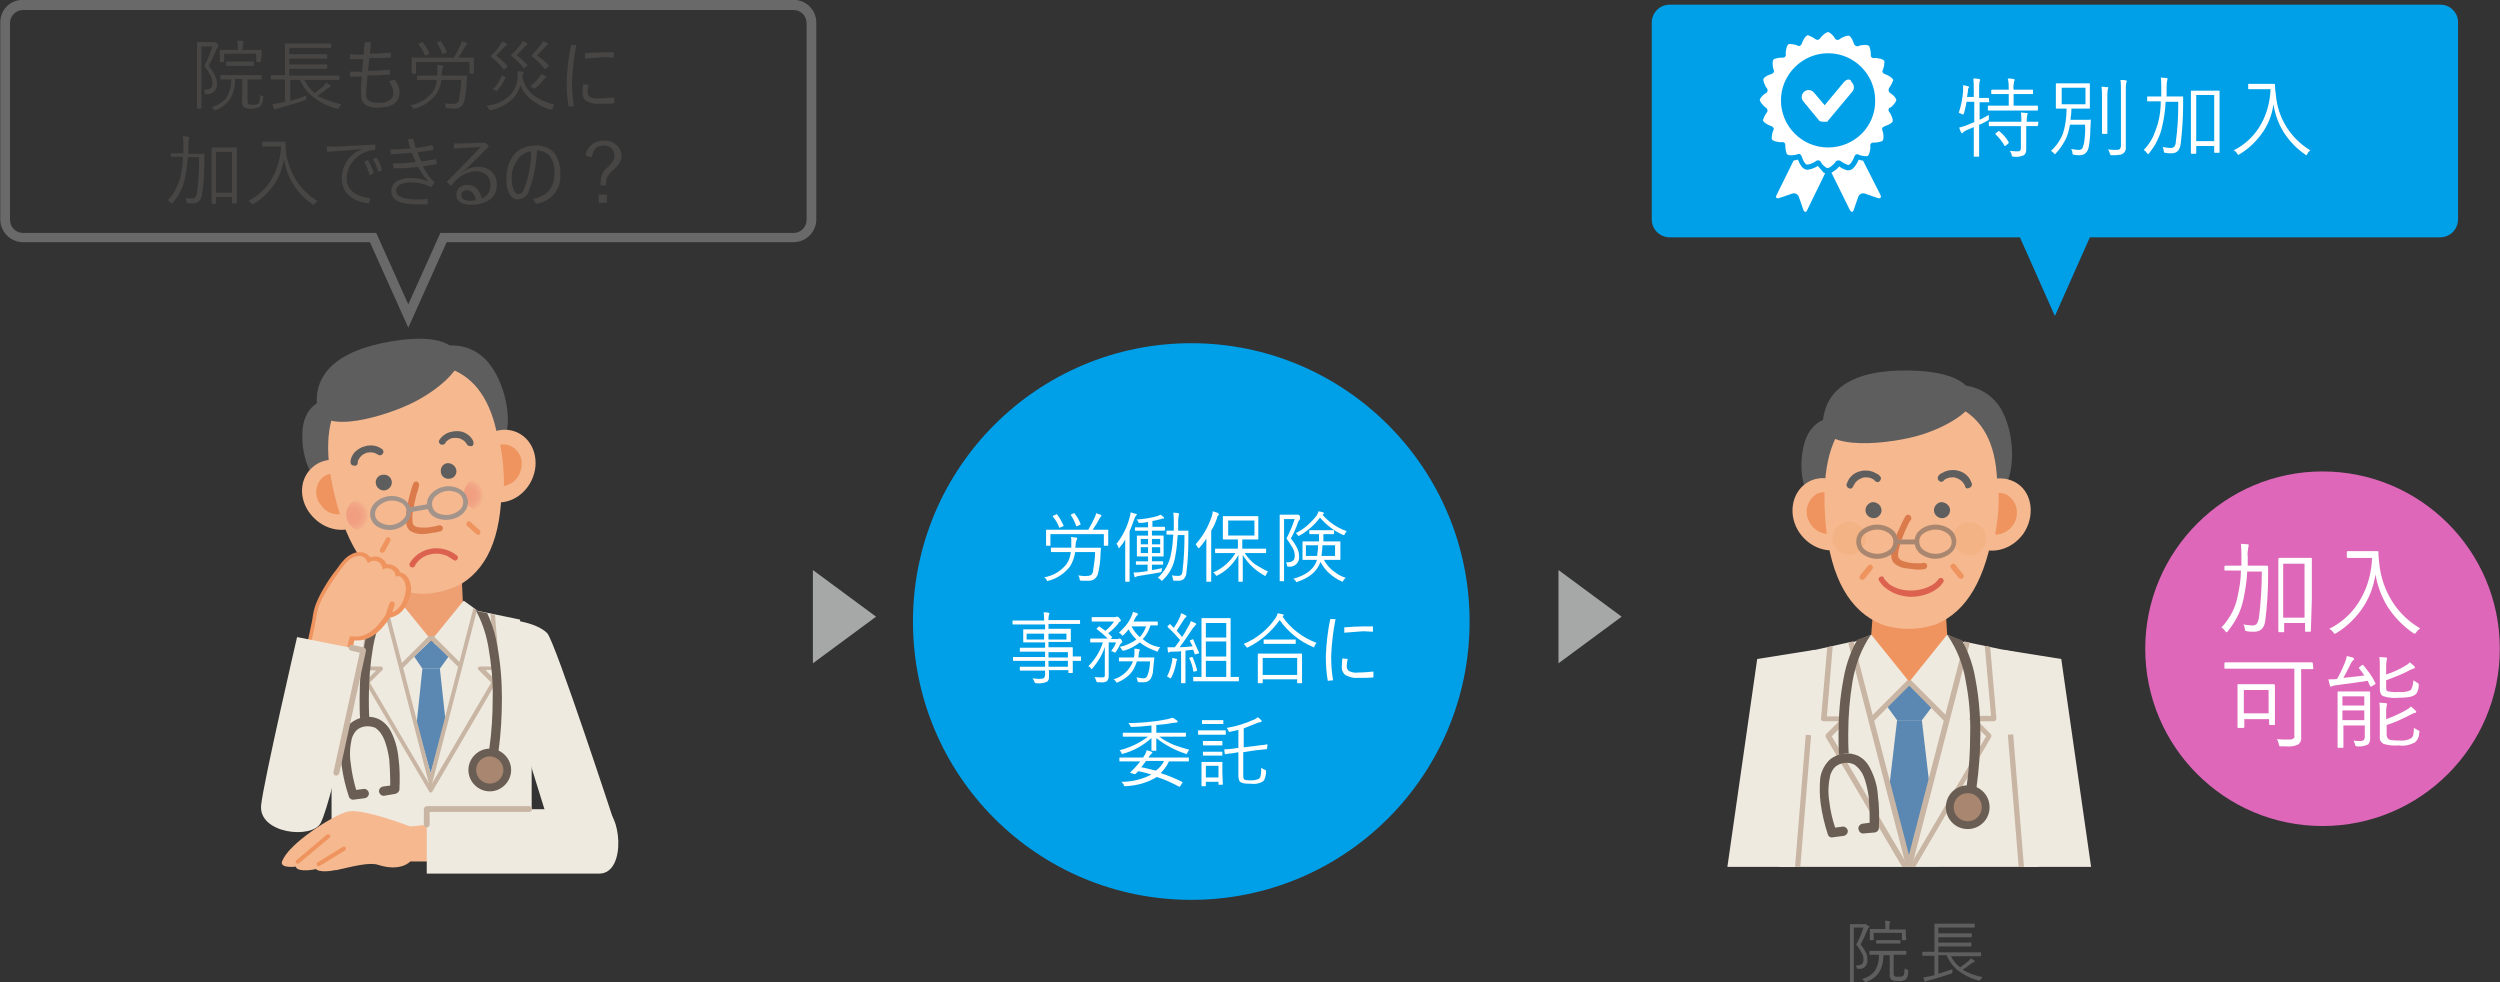 <?xml version="1.0" encoding="utf-8"?>
<!-- Generator: Adobe Illustrator 27.6.1, SVG Export Plug-In . SVG Version: 6.00 Build 0)  -->
<svg version="1.1" id="レイヤー_1" xmlns="http://www.w3.org/2000/svg" xmlns:xlink="http://www.w3.org/1999/xlink" x="0px"
	 y="0px" width="514.7px" height="202.2px" viewBox="0 0 514.7 202.2" style="enable-background:new 0 0 514.7 202.2;"
	 xml:space="preserve">
<rect x="0" y="0" width="514.7" height="202.2" fill="#333333" stroke="none"/>
<style type="text/css">
	.st0{fill:#EF945E;}
	.st1{clip-path:url(#SVGID_00000100351701675672113610000014932017248556227473_);}
	.st2{fill:#5F5E5E;}
	.st3{fill:#F5B88F;}
	.st4{clip-path:url(#SVGID_00000096759064578588518590000010669930032151703957_);}
	.st5{fill:url(#長方形_1654_00000008146654970845230150000001737521644918569907_);}
	.st6{clip-path:url(#SVGID_00000083047778360703844470000005434796453716970161_);}
	.st7{fill:url(#長方形_1655_00000067950833671304929060000016449758014750245794_);}
	.st8{clip-path:url(#SVGID_00000106837940885197058400000008046895138462050233_);}
	.st9{fill:#A8866F;}
	.st10{fill:#DB7A4B;}
	.st11{fill:#DC624F;}
	.st12{fill:#EFEADF;}
	.st13{fill:#5A88B2;}
	.st14{fill:#C8B5A3;}
	.st15{clip-path:url(#SVGID_00000127732227342382225470000015003699222605137542_);}
	.st16{fill:#6A5E54;}
	.st17{clip-path:url(#SVGID_00000013902678765413415950000014027854816801663885_);}
	.st18{fill:#DE67B9;}
	.st19{fill:#FFFFFF;}
	.st20{fill:#00A0E9;}
	.st21{fill:#A6A7A7;}
	.st22{fill:#696969;}
	.st23{fill:#474645;}
	.st24{clip-path:url(#SVGID_00000087402570613132962750000016257845304297712015_);}
	.st25{fill:#EEA073;}
	.st26{clip-path:url(#SVGID_00000060002434721273110820000015714890711704044988_);}
	.st27{clip-path:url(#SVGID_00000159431740186765990360000006932165212981880758_);}
	.st28{clip-path:url(#SVGID_00000091730659612517270620000001252384518768693132_);}
	.st29{fill:url(#長方形_1665_00000098203657931456013540000000522007021186397326_);}
	.st30{clip-path:url(#SVGID_00000045605693433837642450000007153996336022093441_);}
	.st31{fill:url(#長方形_1666_00000103230682688225242790000002825135507073458326_);}
	.st32{clip-path:url(#SVGID_00000120535665894654171310000008600353792699238077_);}
	.st33{fill:#A2938B;}
</style>
<g id="グループ_1718" transform="translate(-989.339 -2269.339)">
	<g id="グループ_1554" transform="translate(990 2270)">
		<path id="パス_2219" class="st0" d="M400.3,131.2l-0.5-7.9l-14.7,0l-0.6,7.9l-6.3,1.4l-0.1,22.4l28.6,0.1l0.1-22.4L400.3,131.2z
			"/>
		<g id="グループ_1527" transform="translate(345.312 64.613)">
			<g>
				<defs>
					<rect id="SVGID_1_" x="0" y="0" width="95.3" height="113.2"/>
				</defs>
				<clipPath id="SVGID_00000127741414966675496740000013082949815404862907_">
					<use xlink:href="#SVGID_1_"  style="overflow:visible;"/>
				</clipPath>
				<g id="グループ_1526" style="clip-path:url(#SVGID_00000127741414966675496740000013082949815404862907_);">
					<path id="パス_2220" class="st2" d="M32.4,20.7c0,0-5.6-0.8-7.1,6.1s1.5,12.8,4.3,12.8S37,21.5,32.4,20.7"/>
					<path id="パス_2221" class="st2" d="M58.4,14.1c3.4,0.3,6.4,2.4,7.9,5.4c2.8,5.3,2.7,14.5-0.8,16.7S52.3,17.7,58.4,14.1"/>
					<path id="パス_2222" class="st3" d="M70.6,44.6c-2.5,3.5-7,4.5-10.1,2.4s-3.6-6.8-1.2-10.3s7-4.5,10.1-2.4S73,41.1,70.6,44.6
						"/>
					<path id="パス_2223" class="st0" d="M67.2,36.6c-0.5-0.3-1.1-0.4-1.7-0.4c0.1,2.9-0.2,5.8-0.7,8.6c1.7,0,3.2-1,4-2.5
						C69.8,40.3,69.2,37.8,67.2,36.6"/>
					<path id="パス_2224" class="st3" d="M24.5,44.4c2.4,3.5,6.9,4.7,10,2.6s3.8-6.7,1.4-10.2s-6.9-4.7-10-2.6
						S22.1,40.9,24.5,44.4"/>
					<path id="パス_2225" class="st0" d="M28.1,36.4c0.5-0.3,1.2-0.4,1.8-0.3c-0.1,2.9,0,5.8,0.5,8.6c-1.7-0.1-3.2-1.1-3.9-2.6
						C25.4,40.1,26.1,37.6,28.1,36.4"/>
					<path id="パス_2226" class="st3" d="M64.6,42.7C62.9,53.8,59,60.7,52.5,63.3c-1.8,0.6-3.6,0.9-5.5,0.9
						c-1.9,0-3.8-0.3-5.5-0.9c-6.5-2.6-10.6-9.4-11.6-20.7c-1.9-21.1,7.1-26.1,17.6-26S67.8,21.1,64.6,42.7"/>
				</g>
			</g>
		</g>
		<g id="グループ_1529" transform="translate(401.434 106.817)">
			<g>
				<defs>
					<path id="SVGID_00000017491540094665272360000011685463681312232860_" d="M3.4,0C1.5,0,0,1.5,0,3.4c0,1.9,1.5,3.4,3.4,3.4
						c1.9,0,3.4-1.5,3.4-3.4C6.8,1.5,5.3,0,3.4,0L3.4,0z"/>
				</defs>
				<clipPath id="SVGID_00000160151200437992428410000004978625993571157142_">
					<use xlink:href="#SVGID_00000017491540094665272360000011685463681312232860_"  style="overflow:visible;"/>
				</clipPath>
				<g id="グループ_1528" style="clip-path:url(#SVGID_00000160151200437992428410000004978625993571157142_);">
					
						<radialGradient id="長方形_1654_00000018921703104667709590000010512639902948433811_" cx="-608.283" cy="367.868" r="0.498" gradientTransform="matrix(6.872 2.748800e-02 2.749547e-02 -6.874 4798.756 2735.289)" gradientUnits="userSpaceOnUse">
						<stop  offset="0" style="stop-color:#E57D71"/>
						<stop  offset="0.338" style="stop-color:#E57F71"/>
						<stop  offset="0.574" style="stop-color:#E88875"/>
						<stop  offset="0.78" style="stop-color:#EC987A"/>
						<stop  offset="0.966" style="stop-color:#F2AE82"/>
						<stop  offset="1" style="stop-color:#F4B384"/>
					</radialGradient>
					
						<polygon id="長方形_1654" style="fill:url(#長方形_1654_00000018921703104667709590000010512639902948433811_);" points="
						0,6.8 0,0 6.9,0 6.8,6.9 					"/>
				</g>
			</g>
		</g>
		<g id="グループ_1531" transform="translate(376.602 106.756)">
			<g>
				<defs>
					<path id="SVGID_00000129893368624449209530000011692665333233973654_" d="M3.4,0C1.5,0,0,1.5,0,3.4c0,1.9,1.5,3.4,3.4,3.4
						s3.4-1.5,3.4-3.4C6.8,1.5,5.3,0,3.4,0L3.4,0z"/>
				</defs>
				<clipPath id="SVGID_00000080203148559958703650000015029348396969776795_">
					<use xlink:href="#SVGID_00000129893368624449209530000011692665333233973654_"  style="overflow:visible;"/>
				</clipPath>
				<g id="グループ_1530" style="clip-path:url(#SVGID_00000080203148559958703650000015029348396969776795_);">
					
						<radialGradient id="長方形_1655_00000013874740470738169920000000754350024898187428_" cx="-583.476" cy="367.908" r="0.497" gradientTransform="matrix(6.875 2.471833e-02 2.470706e-02 -6.872 4606.644 2707.26)" gradientUnits="userSpaceOnUse">
						<stop  offset="0" style="stop-color:#E57D71"/>
						<stop  offset="0.338" style="stop-color:#E57F71"/>
						<stop  offset="0.574" style="stop-color:#E88875"/>
						<stop  offset="0.78" style="stop-color:#EC987A"/>
						<stop  offset="0.966" style="stop-color:#F2AE82"/>
						<stop  offset="1" style="stop-color:#F4B384"/>
					</radialGradient>
					
						<polygon id="長方形_1655" style="fill:url(#長方形_1655_00000013874740470738169920000000754350024898187428_);" points="
						0,6.8 0,0 6.9,0 6.8,6.9 					"/>
				</g>
			</g>
		</g>
		<g id="グループ_1533" transform="translate(345.312 64.613)">
			<g>
				<defs>
					<rect id="SVGID_00000004510272848653549160000018157338171413349562_" x="0" y="0" width="95.3" height="113.2"/>
				</defs>
				<clipPath id="SVGID_00000087391287989301361240000015744522923565309877_">
					<use xlink:href="#SVGID_00000004510272848653549160000018157338171413349562_"  style="overflow:visible;"/>
				</clipPath>
				<g id="グループ_1532" style="clip-path:url(#SVGID_00000087391287989301361240000015744522923565309877_);">
					<path id="パス_2229" class="st0" d="M57.3,53.7l-1.6-2c-0.2-0.2-0.2-0.6,0.1-0.8c0.2-0.2,0.6-0.2,0.8,0.1l0,0l1.6,2
						c0.2,0.2,0.2,0.6-0.1,0.8c-0.1,0.1-0.2,0.1-0.3,0.1C57.6,53.9,57.4,53.8,57.3,53.7"/>
					<path id="パス_2230" class="st0" d="M37.9,53.9l1.6-2c0.2-0.2,0.2-0.6-0.1-0.8c-0.2-0.2-0.6-0.2-0.8,0.1l-1.6,2
						c-0.2,0.2-0.2,0.6,0.1,0.8c0.1,0.1,0.2,0.1,0.3,0.1C37.6,54.1,37.7,54.1,37.9,53.9"/>
					<path id="パス_2231" class="st2" d="M41.4,39.9c-0.1,0.9-0.9,1.6-1.8,1.5s-1.6-0.9-1.5-1.8c0.1-0.8,0.8-1.5,1.6-1.5
						C40.7,38.2,41.4,38.9,41.4,39.9"/>
					<path id="パス_2232" class="st2" d="M55.5,39.9c-0.1,0.9-0.9,1.6-1.8,1.5s-1.6-0.9-1.5-1.8c0.1-0.8,0.8-1.5,1.6-1.5
						C54.8,38.2,55.6,39,55.5,39.9"/>
					<path id="パス_2233" class="st9" d="M56.9,18.3c-4.1,1.8-8.4,3.3-12.7,4.4c-8,2.2-12.1,1.6-12.1,1.6s1.1-7,9.4-9.4
						S56.9,18.3,56.9,18.3"/>
					<path id="パス_2234" class="st2" d="M58.6,34.8L58.6,34.8L58.6,34.8c0-0.1,0-0.1-0.1-0.2c-0.1-0.2-0.2-0.3-0.3-0.5
						c-0.4-0.5-0.9-0.8-1.5-1c-0.2-0.1-0.5-0.1-0.7-0.1c-0.5,0-0.9,0.1-1.3,0.3c-0.2,0.1-0.4,0.2-0.5,0.4c-0.3,0.3-0.7,0.3-1,0
						c-0.3-0.3-0.3-0.7-0.1-1c0.2-0.3,0.5-0.5,0.8-0.6c0.6-0.4,1.4-0.6,2.1-0.6c0.3,0,0.7,0,1,0.1c1,0.2,1.8,0.7,2.4,1.5
						c0.3,0.4,0.4,0.8,0.6,1.2c0.1,0.4-0.2,0.8-0.6,0.9C59,35.4,58.6,35.2,58.6,34.8L58.6,34.8"/>
					<path id="パス_2235" class="st2" d="M35.6,34.8L35.6,34.8L35.6,34.8c0-0.1,0-0.1,0.1-0.2c0.1-0.2,0.2-0.3,0.3-0.5
						c0.4-0.5,0.9-0.8,1.5-1c0.2-0.1,0.5-0.1,0.7-0.1c0.5,0,0.9,0.1,1.3,0.3c0.2,0.1,0.4,0.2,0.5,0.4c0.3,0.3,0.7,0.4,1,0.1
						c0.3-0.3,0.4-0.7,0.1-1c0,0,0,0,0,0c-0.2-0.3-0.5-0.5-0.8-0.6c-0.6-0.4-1.4-0.6-2.1-0.6c-0.3,0-0.7,0-1,0.1
						c-1,0.2-1.8,0.7-2.4,1.5c-0.3,0.4-0.4,0.8-0.6,1.2c-0.1,0.4,0.2,0.8,0.6,0.9c0,0,0.1,0,0.1,0C35.2,35.4,35.5,35.1,35.6,34.8"/>
					<path id="パス_2236" class="st10" d="M46.2,51.7c-0.8-0.1-1.6-0.5-2.2-1c-0.4-0.4-0.6-1-0.6-1.6c0-0.9,0.2-1.7,0.5-2.6
						c0.3-0.9,0.6-1.8,1-2.6c0.7-1.6,1.4-2.9,1.4-2.9c0.2-0.3,0.6-0.4,0.9-0.2c0.3,0.2,0.4,0.6,0.3,0.9c0,0,0,0-0.1,0.1
						s-0.1,0.2-0.2,0.3c-0.2,0.3-0.4,0.7-0.6,1.2c-0.6,1.2-1,2.3-1.4,3.6c-0.2,0.7-0.4,1.5-0.4,2.2c0,0.3,0.1,0.5,0.3,0.7
						c0.2,0.2,0.5,0.4,0.9,0.5c0.9,0.3,1.8,0.4,2.7,0.4c0.6,0,1.1,0,1.3-0.1l0.1,0c0.4,0,0.7,0.2,0.7,0.6c0,0.3-0.2,0.7-0.6,0.7
						c-0.5,0.1-1,0.1-1.6,0.1C47.7,51.9,46.9,51.8,46.2,51.7"/>
					<path id="パス_2237" class="st11" d="M42.4,55.9c-0.6-0.4-1.1-1-1.5-1.6c-0.2-0.3-0.1-0.7,0.2-0.8c0.3-0.2,0.7-0.1,0.8,0.2
						l0,0c0,0,0,0,0,0.1c0.1,0.1,0.1,0.2,0.2,0.3c0.3,0.3,0.6,0.6,0.9,0.9c1.3,0.9,2.8,1.3,4.3,1.3c0.1,0,0.2,0,0.2,0
						c1.5,0,3.1-0.4,4.4-1.2c0.5-0.3,0.9-0.7,1.2-1.1l0,0c0.2-0.3,0.5-0.4,0.8-0.2c0.3,0.2,0.4,0.5,0.2,0.8
						c-0.4,0.6-0.9,1.1-1.5,1.5c-1.5,1-3.3,1.5-5.1,1.5h-0.3h0C45.6,57.5,43.8,57,42.4,55.9"/>
					<path id="パス_2238" class="st9" d="M37.5,48.8c-1.4-1-1.7-2.9-0.8-4.3c0.2-0.3,0.5-0.5,0.8-0.8c1.8-1.3,4.2-1.3,6,0
						c1.4,1,1.7,2.9,0.8,4.3c-0.2,0.3-0.5,0.5-0.8,0.8C41.7,50.1,39.3,50.1,37.5,48.8 M42.9,48c1-0.6,1.2-1.9,0.6-2.9
						c-0.2-0.2-0.3-0.4-0.6-0.6c-1.4-1-3.3-1-4.8,0c-1,0.6-1.2,1.9-0.6,2.9c0.2,0.2,0.3,0.4,0.6,0.6C39.6,49,41.5,49,42.9,48"/>
					<path id="パス_2239" class="st9" d="M49.5,48.8c-1.4-1-1.7-2.9-0.8-4.3c0.2-0.3,0.5-0.5,0.8-0.8c1.8-1.3,4.2-1.3,6,0
						c1.4,1,1.7,2.9,0.7,4.3c-0.2,0.3-0.5,0.5-0.7,0.7C53.7,50.1,51.3,50.1,49.5,48.8 M54.9,48c1-0.6,1.2-1.9,0.6-2.9
						c-0.2-0.2-0.3-0.4-0.6-0.6c-1.4-1-3.3-1-4.8,0c-1,0.6-1.2,1.9-0.6,2.9c0.2,0.2,0.3,0.4,0.6,0.6C51.6,49,53.5,49,54.9,48"/>
					<rect id="長方形_1656" x="44.2" y="45.8" class="st9" width="4.9" height="1"/>
					<path id="パス_2240" class="st2" d="M60.2,17.2c0-1.5-0.9-6-13.2-6.2s-17.2,4.4-17.7,10.6s14.3,4.6,20.7,2.5
						S60.1,18.7,60.2,17.2"/>
					<path id="パス_2241" class="st12" d="M39.3,65.4l7.8,9.7l7.8-9.7l5.2,2.3l-0.2,37H33.7v-37L39.3,65.4z"/>
					<path id="パス_2242" class="st13" d="M49.7,83h-5.1l-2.4-3.3l5-4.3l5,4.3L49.7,83z"/>
					<path id="パス_2243" class="st13" d="M49.7,83h-5.1l-4.3,36.7h13.7L49.7,83z"/>
					<path id="パス_2244" class="st14" d="M46.7,75.5l0.7-0.8l8.9,8.9l-0.8,0.8L46.7,75.5z"/>
					<path id="パス_2245" class="st14" d="M37.9,83.6l8.9-8.9l0.7,0.8l-8.9,8.9l0.3-1.9L37.9,83.6z"/>
					<path id="パス_2246" class="st12" d="M35,66.9l11.9,46l11.9-46l11.5,2.4l10.4,132l-29.1,4.9l-4.8-8.8l-4.6,8.8l-28.8-4.9
						L23.8,69.4L35,66.9z"/>
					<path id="パス_2247" class="st14" d="M48.9,122c0,1-0.8,1.8-1.8,1.8c-1,0-1.8-0.8-1.8-1.8c0-1,0.8-1.8,1.8-1.8
						S48.9,121,48.9,122C48.9,122,48.9,122,48.9,122"/>
					<path id="パス_2248" class="st14" d="M48.9,140.6c0,1-0.8,1.8-1.8,1.8c-1,0-1.8-0.8-1.8-1.8c0-1,0.8-1.8,1.8-1.8
						C48.1,138.8,48.9,139.6,48.9,140.6C48.9,140.6,48.9,140.6,48.9,140.6"/>
					<path id="パス_2249" class="st0" d="M52.8,165.8c-0.2,0.1-0.4,0.2-0.6,0.2c-0.9,0-1.8-0.5-2.4-1.2c-0.1-0.1-0.2-0.2-0.3-0.4
						c0.1,0.6-0.1,1.2-0.6,1.6c-0.2,0.1-0.4,0.2-0.6,0.2c-0.9,0-1.8-0.4-2.3-1.2c-0.6-0.6-1.1-1.2-1.6-1.9c0,0.1,0.1,0.3,0.1,0.4
						c0.2,0.7-0.1,1.4-0.7,1.7c-0.1,0.1-0.3,0.1-0.4,0.1c-0.9,0-1.7-0.5-2.1-1.2c-0.5-0.6-1-1.3-1.3-2c-0.3-0.6-1.2-2-1.9-3.2
						c-1.9-2.7-3.3-5.7-4.1-8.9c-0.1-0.5-0.1-1,0.1-1.5l-4.1-5.6c-0.1-0.1-0.1-0.3-0.1-0.5c0-0.2,0.1-0.3,0.3-0.4l5.8-4.3
						c0.3-0.2,0.7-0.1,0.9,0.1c0,0,0,0,0,0l4.4,6c0.7-0.1,1.4-0.1,2.1-0.1c0.1,0,0.2-0.1,0.3-0.1c1.1-0.1,2.1,0.2,2.9,0.9
						c0,0,5.6,3.8,6.7,4.7c0.4,0.3,0.8,0.8,0.9,1.3c0.1,0.4-0.1,0.9-0.5,1.2c-0.3,0.2-0.7,0.4-1.1,0.4c-1,0.1-1.9-0.1-2.8-0.5
						c0.1,0.2,0.2,0.4,0.2,0.5c0.9,1.4,2.9,4.4,3.4,5.3c0.7,1,1.2,2.1,1.5,3.3c0.2,0.6-0.1,1.3-0.6,1.7c-0.2,0.1-0.3,0.2-0.5,0.2
						c-0.3,0-0.6,0-0.9-0.1c0.3,0.5,0.4,1,0.6,1.6C53.6,164.8,53.4,165.5,52.8,165.8 M47.4,154.9c0.1-0.1,0.2-0.1,0.3-0.2
						c0.1,0,0.1,0,0.2,0c0.2,0,0.3,0.1,0.4,0.3c0.9,1.3,2,3,2.5,3.7c0.4,0.7,0.9,1.3,1.5,1.9c0.5,0.6,1.1,0.9,1.2,0.8c0,0,0,0,0,0
						c0,0,0.1,0,0.1-0.4c-0.3-1-0.8-2-1.4-2.9c-0.5-0.8-2.6-4-3.4-5.3l-0.1-0.1c-0.3-0.8-0.7-1.6-1.1-2.4c-0.2-0.3,0-0.7,0.3-0.9
						c0.2-0.1,0.4-0.1,0.6,0c0.5,0.3,1.1,0.6,1.5,0.9c0.6,0.5,1.4,0.7,2.2,0.6c0.2,0,0.3-0.1,0.5-0.2l0,0c-0.1-0.2-0.2-0.3-0.4-0.4
						c-1-0.8-6.7-4.6-6.7-4.6c-0.6-0.5-1.3-0.7-2-0.7c-0.1,0-0.2,0-0.2,0.1l-0.2,0c-0.8,0-1.6,0.1-2.4,0.2c-0.2,0-0.5-0.1-0.6-0.3
						l-4.2-5.8l-4.8,3.5l4,5.4c0.1,0.2,0.2,0.4,0.1,0.6c0,0.1-0.1,0.2-0.1,0.2l0,0c-0.1,0.3-0.1,0.6,0,0.9c0.3,2.4,2.9,7.3,3.8,8.3
						l0.1,0.1c0.7,1.2,1.6,2.7,2,3.3c0.4,0.6,0.8,1.2,1.2,1.8c0.2,0.2,0.4,0.4,0.6,0.6c0.2,0.1,0.3,0.1,0.3,0.1c0,0,0,0,0,0h0l0,0
						c0-0.1,0-0.2,0-0.4c-0.2-0.9-0.6-1.7-1-2.5c-0.2-0.4-0.7-1.3-1.2-2.3c-0.2-0.3-0.1-0.7,0.2-0.9c0.1,0,0.1-0.1,0.2-0.1
						c0.1,0,0.2,0,0.3-0.1c0.2-0.1,0.5,0,0.6,0.2c1,1.3,2.4,3.2,3,4c0.5,0.7,1,1.3,1.5,1.9c0.3,0.4,0.8,0.7,1.3,0.8c0,0,0,0,0.1,0
						c0,0,0.1,0,0-0.4c-0.3-1-0.8-2-1.5-2.9c-0.4-0.6-1.6-2.4-2.6-3.8c-0.2-0.3-0.1-0.7,0.2-0.9c0,0,0,0,0.1,0
						c0.1,0,0.1-0.1,0.1-0.1c0.1,0,0.2-0.1,0.2-0.1c0.3-0.2,0.6-0.1,0.8,0.2c1,1.3,2.9,4,3.6,5c0.5,0.7,1,1.3,1.6,1.9
						c0.6,0.6,1.2,0.9,1.3,0.8c0,0,0,0,0.1,0c0,0,0.1,0,0.1-0.4c-0.3-1.1-0.8-2-1.5-2.9c-0.5-0.8-2.8-4.2-3.7-5.4
						c-0.2-0.3-0.1-0.6,0.1-0.8C47.2,155.1,47.3,155,47.4,154.9 M34.7,148.9l-0.2-0.1L34.7,148.9z"/>
					<path id="パス_2250" class="st3" d="M35.1,148.8l-4.1-5.6l5.6-4.1l4.4,6c0.8-0.1,1.6-0.2,2.4-0.2c1-0.2,2,0,2.7,0.7
						c0,0,5.4,3.7,6.4,4.4c1.9,1.5-0.9,2.4-2.9,1c-0.4-0.3-0.9-0.6-1.4-0.8c0.4,0.8,0.8,1.5,1.1,2.3c0.8,1.3,2.8,4.3,3.3,5.1
						c0.6,1,2.1,3.3,1.1,3.9s-2.7-1.6-3.5-2.8c-0.4-0.7-1.5-2.2-2.4-3.5c-0.1,0.1-0.2,0.2-0.3,0.2c0.8,1.2,3,4.4,3.5,5.2
						c0.7,1,2.2,3.4,1.2,4s-2.8-1.6-3.6-2.8c-0.6-0.9-2.5-3.5-3.4-4.7c-0.1,0.1-0.2,0.1-0.2,0.1l-0.1,0.1c1,1.4,2.1,3.1,2.5,3.6
						c0.7,1,2.2,3.2,1.2,3.9s-2.7-1.5-3.6-2.7c-0.5-0.7-1.9-2.5-2.8-3.8l-0.3,0.1c0.5,0.9,1,1.8,1.2,2.2c0.5,0.9,1.6,3.1,0.7,3.5
						s-2.3-1.6-2.9-2.7c-0.3-0.6-1.2-2-1.9-3.1c-1.2-1.3-4.4-7.6-3.8-9.4C35,149,35.1,148.9,35.1,148.8"/>
					<path id="パス_2251" class="st0" d="M42.3,166.7c-0.5-0.4-0.8-1-0.6-1.6c0.1-0.5,0.3-1.1,0.6-1.5c-0.3,0.1-0.6,0.1-0.9,0.1
						c-0.2,0-0.4-0.1-0.5-0.2c-0.5-0.4-0.8-1-0.6-1.7c0.3-1.2,0.9-2.3,1.6-3.3c0.5-0.8,2.5-3.9,3.4-5.2c0.1-0.2,0.1-0.3,0.2-0.5
						c-0.8,0.5-1.8,0.6-2.7,0.5c-0.4-0.1-0.8-0.2-1.1-0.5c-0.4-0.3-0.5-0.7-0.5-1.2c0.1-0.5,0.5-1,0.9-1.3c1.1-0.8,6.7-4.6,6.7-4.6
						c0.8-0.7,1.9-1,2.9-0.9c0.1,0,0.2,0,0.3,0.1c0.7,0,1.4,0.1,2.1,0.2l4.4-5.9c0.2-0.3,0.6-0.3,0.9-0.1c0,0,0,0,0,0l5.7,4.3
						c0.1,0.1,0.2,0.2,0.2,0.4c0,0.2,0,0.3-0.1,0.5l-4.1,5.5c0.1,0.5,0.1,1,0,1.5c-0.8,3.2-2.2,6.2-4.2,8.8
						c-0.7,1.2-1.6,2.6-1.9,3.2c-0.4,0.7-0.8,1.4-1.4,2c-0.5,0.7-1.3,1.2-2.1,1.2c-0.1,0-0.3-0.1-0.4-0.1c-0.6-0.4-0.8-1-0.7-1.7
						c0-0.1,0.1-0.3,0.1-0.4c-0.5,0.7-1,1.3-1.6,1.9c-0.6,0.7-1.4,1.1-2.3,1.1c-0.2,0-0.4-0.1-0.6-0.2c-0.5-0.4-0.7-1-0.6-1.6
						c-0.1,0.1-0.2,0.2-0.3,0.3c-0.6,0.7-1.4,1.2-2.4,1.2C42.7,166.9,42.5,166.8,42.3,166.7 M47.9,155.9c0.1,0.1,0.2,0.2,0.3,0.2
						c0.2,0.2,0.3,0.6,0.1,0.8c-0.9,1.2-3.1,4.4-3.6,5.2c-0.6,0.9-1.1,1.8-1.5,2.8c0,0.3,0,0.3,0.1,0.4c0,0,0,0,0.1,0
						c0.1,0.1,0.7-0.2,1.3-0.8c0.6-0.6,1.1-1.2,1.5-1.9c0.7-0.9,2.6-3.5,3.5-4.7c0.2-0.3,0.5-0.3,0.8-0.2c0.1,0.1,0.2,0.1,0.2,0.1
						c0,0,0.1,0,0.1,0.1c0.3,0.2,0.4,0.5,0.2,0.8c0,0,0,0,0,0.1c-1,1.4-2.2,3.1-2.6,3.6c-0.6,0.8-1.1,1.8-1.5,2.7c0,0.3,0,0.3,0,0.3
						c0,0,0,0,0.1,0c0.5-0.1,0.9-0.4,1.2-0.8c0.5-0.6,1-1.1,1.5-1.8c0.5-0.7,1.9-2.6,2.9-3.8c0.1-0.2,0.4-0.3,0.6-0.2
						c0.1,0,0.2,0.1,0.3,0.1c0.3,0.1,0.5,0.4,0.5,0.7c0,0.1,0,0.1-0.1,0.2c-0.5,0.9-1,1.8-1.2,2.2c-0.4,0.7-0.8,1.5-1,2.4
						c0,0.1,0,0.2,0,0.4l0,0h0c0,0,0,0,0,0s0.1,0,0.3-0.1c0.2-0.2,0.4-0.4,0.6-0.6c0.4-0.5,0.8-1.1,1.2-1.7c0.4-0.6,1.2-2,1.9-3.2
						l0.1-0.1c1.7-2.4,3-5.1,3.8-8c0.1-0.3,0.1-0.6,0-0.9l0,0c0-0.1-0.1-0.1-0.1-0.2c-0.1-0.2-0.1-0.4,0.1-0.6l3.9-5.2l-4.6-3.4
						l-4.1,5.5c-0.1,0.2-0.4,0.3-0.6,0.2c-0.8-0.1-1.6-0.2-2.3-0.2l-0.2,0c-0.1,0-0.1,0-0.2-0.1c-0.7,0-1.4,0.2-2,0.7
						c0,0-5.5,3.7-6.5,4.4c-0.2,0.1-0.3,0.3-0.4,0.4l0,0c0.1,0.1,0.3,0.2,0.5,0.2c0.8,0.1,1.5-0.1,2.1-0.5c0.5-0.3,1-0.6,1.5-0.9
						c0.2-0.1,0.5-0.1,0.7,0.1c0.2,0.2,0.2,0.5,0.1,0.7c-0.4,0.7-0.8,1.5-1.1,2.3l-0.1,0.1c-0.8,1.3-2.8,4.3-3.3,5.1
						c-0.6,0.8-1,1.8-1.3,2.7c0,0.4,0,0.4,0,0.4c0,0,0,0,0,0c0.1,0.1,0.7-0.2,1.2-0.8c0.5-0.6,1-1.2,1.4-1.9
						c0.5-0.7,1.6-2.3,2.5-3.5c0.1-0.1,0.3-0.2,0.4-0.3c0.1,0,0.1,0,0.2,0C47.7,155.7,47.8,155.8,47.9,155.9 M60.3,150.1l0.2-0.1
						L60.3,150.1z"/>
					<path id="パス_2252" class="st3" d="M60.1,149.9l4.2-5.6l-5.5-4.1l-4.5,5.9c-0.8-0.1-1.6-0.2-2.4-0.2c-1-0.2-2,0-2.7,0.7
						c0,0-5.4,3.6-6.5,4.4c-1.9,1.5,0.9,2.5,2.9,1.1c0.4-0.3,0.9-0.6,1.4-0.8c-0.4,0.8-0.8,1.5-1.1,2.3c-0.8,1.3-2.8,4.3-3.3,5.1
						c-0.6,1-2.1,3.3-1.1,3.9s2.7-1.6,3.5-2.8c0.4-0.7,1.5-2.2,2.4-3.5c0.1,0.1,0.2,0.2,0.3,0.2c-0.9,1.2-3,4.4-3.6,5.2
						c-0.7,1-2.2,3.3-1.2,4s2.8-1.5,3.6-2.8c0.6-0.9,2.5-3.5,3.5-4.7c0.1,0.1,0.2,0.1,0.2,0.1l0.1,0.1c-1,1.4-2.2,3-2.5,3.6
						c-0.7,1-2.2,3.2-1.2,3.9s2.7-1.5,3.6-2.7c0.5-0.7,1.9-2.5,2.9-3.8l0.3,0.1c-0.5,0.9-1,1.8-1.2,2.2c-0.5,0.9-1.7,3-0.7,3.5
						s2.3-1.5,2.9-2.7c0.4-0.6,1.2-2,1.9-3.1c1.2-1.3,4.5-7.6,3.9-9.4C60.2,150.1,60.1,150,60.1,149.9"/>
					<path id="パス_2253" class="st12" d="M27.7,68.5l-11.9,1.9l-6.6,46l21.7,34.2l11.8-7.9L24,114.2L27.7,68.5z"/>
					<path id="パス_2254" class="st12" d="M66.5,68.5l11.9,1.9l6.6,46l-21.7,34.2l-11.8-7.9l18.7-28.6L66.5,68.5z"/>
					<path id="パス_2255" class="st14" d="M50.8,142.9l18.9-28.9l-2.3-28l1.1-0.1l2.3,28.3l-18.5,28.3l10.9,7.2l8.4-13.8l0.9,0.6
						l-9,14.8L50.8,142.9z"/>
					<path id="パス_2256" class="st14" d="M21.8,136.6l0.9-0.6l8.4,13.8l10.9-7.2l-18.5-28.3L25.8,86l1.1,0.1l-2.3,28l18.9,28.9
						l-12.8,8.5L21.8,136.6z"/>
				</g>
			</g>
		</g>
		<g id="グループ_1535" transform="translate(354.955 130.027)">
			<g>
				<defs>
					<polygon id="SVGID_00000154404312212715133510000013102108366132388030_" points="25.4,1.5 17.8,3.2 6.1,5 0,47.8 75,47.8 
						68.8,5 56.9,3.1 56.9,3.1 49.3,1.5 45.3,0 37.5,9.7 29.6,0 					"/>
				</defs>
				<clipPath id="SVGID_00000028303152531972737310000001512396517827268272_">
					<use xlink:href="#SVGID_00000154404312212715133510000013102108366132388030_"  style="overflow:visible;"/>
				</clipPath>
				<g id="グループ_1534" style="clip-path:url(#SVGID_00000028303152531972737310000001512396517827268272_);">
					<path id="パス_2257" class="st14" d="M36.9,49.3L20.3,21.1c-0.1-0.2-0.1-0.5,0.1-0.7l2.6-2.6h-3.2c-0.2,0-0.3-0.1-0.4-0.2
						c-0.1-0.1-0.2-0.3-0.1-0.4l1.3-14.9c0-0.3,0.3-0.5,0.6-0.5c0.3,0,0.5,0.3,0.5,0.6l-1.2,14.4h3.9c0.3,0,0.5,0.2,0.5,0.5
						c0,0.1-0.1,0.3-0.2,0.4l-3.2,3.2l15.9,27l15.9-27L50,17.7c-0.2-0.2-0.2-0.6,0-0.8c0.1-0.1,0.2-0.2,0.4-0.2h3.9L53,2.3
						c0-0.3,0.2-0.6,0.5-0.6c0.3,0,0.6,0.2,0.6,0.5l1.3,15c0,0.3-0.2,0.6-0.5,0.6c0,0,0,0-0.1,0h-3.2l2.6,2.6
						c0.2,0.2,0.2,0.4,0.1,0.7L37.8,49.3c-0.2,0.3-0.5,0.3-0.8,0.2C37,49.4,36.9,49.4,36.9,49.3"/>
					<path id="パス_2258" class="st14" d="M36.8,47.6l-11.9-46C24.8,1.4,25,1.1,25.3,1c0.3-0.1,0.6,0.1,0.7,0.4l11.4,43.9
						L48.8,1.4c0.1-0.3,0.4-0.5,0.7-0.4c0.3,0.1,0.5,0.4,0.4,0.7l0,0l-11.9,46c-0.1,0.3-0.4,0.5-0.7,0.4C37,48,36.9,47.8,36.8,47.6"
						/>
					<path id="パス_2259" class="st16" d="M28.1,40.9c-0.5,0.1-1-0.3-1.1-0.9c-0.1-0.5,0.3-1,0.8-1.1l1.5-0.2c0-0.3,0-0.7,0-1.1
						c0-1.5-0.1-2.9-0.2-4.3c-0.2-1.4-0.5-2.8-1-4.1c-0.4-1-1.1-1.9-2-2.5c-1.3-0.6-2.8-0.4-3.9,0.5c-0.5,0.5-0.8,1.1-1,1.7
						c-0.4,1.8-0.5,3.6-0.2,5.4c0.2,1.8,0.6,3.6,1.2,5.4l1.5-0.2c0.5-0.1,1,0.3,1.1,0.8c0.1,0.5-0.3,1-0.8,1.1c0,0,0,0,0,0l-2.3,0.3
						c-0.5,0.1-0.9-0.2-1-0.6c-0.7-2.1-1.2-4.3-1.5-6.5c-0.2-1.6-0.2-3.2-0.1-4.7c0.1-1.5,0.8-3,1.9-4.1c1.7-1.5,4.1-1.8,6.1-0.8
						c0.9,0.5,1.6,1.2,2.1,2.1c1,1.8,1.7,3.9,1.8,6c0.3,2.2,0.3,4.4,0.2,6.7c0,0.5-0.4,0.8-0.8,0.9L28.1,40.9z"/>
					<path id="パス_2260" class="st16" d="M25,24.4c-0.1-1.2-0.1-2.6-0.1-4.1c0-3.6,0.3-7.2,0.9-10.8c0.6-3.4,1.8-6.6,3.7-9.4
						c0.3-0.4,0.2-1-0.2-1.3c-0.4-0.3-1-0.2-1.3,0.2c-2.1,3.1-3.5,6.5-4.1,10.2c-0.7,3.7-1,7.4-1,11.2c0,1.5,0,3,0.1,4.3
						c0.3-0.1,0.6-0.1,0.9-0.2C24.3,24.4,24.6,24.4,25,24.4"/>
					<path id="パス_2261" class="st16" d="M51.3,31.5c0.5-3.7,0.8-7.4,0.8-11.1c0-3.7-0.3-7.5-1-11.2C50.5,5.5,49.1,2.1,47-1
						c-0.3-0.4-0.9-0.5-1.4-0.2c-0.4,0.3-0.5,0.9-0.2,1.4c1.9,2.8,3.2,6.1,3.7,9.4c0.7,3.6,1,7.2,0.9,10.8c0,3.6-0.2,7.1-0.7,10.6
						l0,0.2c-0.1,0.5,0.3,1,0.8,1.1c0,0,0.1,0,0.1,0C50.8,32.3,51.2,32,51.3,31.5"/>
					<path id="パス_2262" class="st16" d="M45,35.5c0-2.5,2-4.5,4.5-4.5c2.5,0,4.5,2,4.5,4.5c0,2.5-2,4.5-4.5,4.5
						C47,40,45,38,45,35.5C45,35.5,45,35.5,45,35.5"/>
					<path id="パス_2263" class="st9" d="M46.6,35.5c0-1.6,1.3-2.9,2.9-2.9c1.6,0,2.9,1.3,2.9,2.9c0,1.6-1.3,2.9-2.9,2.9
						C47.9,38.4,46.6,37.1,46.6,35.5C46.6,35.5,46.6,35.5,46.6,35.5"/>
				</g>
			</g>
		</g>
		<path id="パス_2802" class="st2" d="M384.2,190.1c0,0.1,0,0.1-0.1,0.2c-0.1,0.1-0.2,0.3-0.3,0.5c-0.4,1-0.9,2-1.4,3
			c0.5,0.6,0.9,1.2,1.2,1.9c0.2,0.4,0.2,0.8,0.2,1.3c0.1,0.9-0.6,1.8-1.5,1.8c-0.1,0-0.2,0-0.3,0c-0.1,0-0.2,0-0.3,0
			c0-0.1-0.1-0.2-0.1-0.2c0-0.2-0.1-0.3-0.2-0.5c0.1,0,0.2,0,0.3,0c0.9,0,1.3-0.4,1.3-1.2c0-0.5-0.1-1-0.4-1.4
			c-0.3-0.6-0.7-1.2-1.1-1.7c0.6-1.1,1.1-2.3,1.5-3.5h-2v8.3l0,2.9c0,0.1,0,0.1-0.1,0.1h-0.6c-0.1,0-0.1,0-0.1-0.1l0-2.9v-6l0-2.9
			c0-0.1,0-0.1,0.1-0.1c0,0,0,0,0,0l1,0h1.7c0.1,0,0.2,0,0.3,0c0,0,0.1,0,0.2,0c0.1,0,0.2,0.1,0.3,0.3
			C384.1,189.9,384.2,190,384.2,190.1z M392.2,199.4c0,0.6-0.1,1.1-0.5,1.6c-0.5,0.3-1.1,0.4-1.6,0.3c-0.4,0-0.9,0-1.3-0.2
			c-0.3-0.3-0.5-0.7-0.4-1.1v-4h-1.3c0,1.3-0.3,2.6-1,3.7c-0.6,0.8-1.5,1.4-2.5,1.8c-0.1,0-0.1,0.1-0.2,0.1c0,0-0.1-0.1-0.2-0.2
			c-0.1-0.2-0.3-0.3-0.5-0.5c1.1-0.3,2.1-0.9,2.7-1.8c0.6-1,0.8-2.1,0.8-3.2l-1.9,0c-0.1,0-0.1,0-0.1-0.1c0,0,0,0,0,0v-0.6
			c0-0.1,0-0.1,0.1-0.1c0,0,0,0,0,0l1.9,0h3.6l1.9,0c0.1,0,0.1,0,0.1,0.1c0,0,0,0,0,0v0.6c0,0.1,0,0.1-0.1,0.1c0,0,0,0,0,0l-1.9,0
			h-0.6v3.8c0,0.4,0.1,0.6,0.2,0.6c0.2,0.1,0.5,0.2,0.8,0.1c0.4,0.1,0.7,0,1-0.2c0.1-0.2,0.2-0.3,0.2-0.5c0-0.2,0-0.5,0.1-1
			c0.2,0.1,0.3,0.2,0.5,0.3c0.2,0,0.2,0.1,0.2,0.2C392.2,199.3,392.2,199.3,392.2,199.4z M391.8,192.8c0,0.1,0,0.1-0.1,0.1H391
			c-0.1,0-0.1,0-0.1-0.1c0,0,0,0,0,0v-1.4h-5.8v1.4c0,0.1,0,0.1-0.1,0.1c0,0,0,0,0,0h-0.6c-0.1,0-0.1,0-0.1-0.1l0-1.2v-0.3l0-0.6
			c0-0.1,0-0.1,0.1-0.1c0,0,0,0,0,0l1.9,0h1.2v-0.3c0-0.5,0-1-0.1-1.4c0.3,0,0.6,0,0.9,0.1c0.1,0,0.2,0.1,0.2,0.1
			c0,0.1,0,0.2-0.1,0.3c-0.1,0.3-0.1,0.6-0.1,1v0.3h1.4l1.9,0c0.1,0,0.1,0,0.1,0.1c0,0,0,0,0,0l0,0.5v0.4L391.8,192.8z M390.6,193.5
			c0,0.1,0,0.1-0.1,0.1c0,0,0,0,0,0l-1.5,0h-1.8l-1.5,0c-0.1,0-0.1,0-0.1-0.1c0,0,0,0,0,0V193c0-0.1,0-0.1,0.1-0.1c0,0,0,0,0,0
			l1.5,0h1.8l1.5,0c0.1,0,0.1,0,0.1,0.1c0,0,0,0,0,0V193.5z"/>
		<path id="パス_2801" class="st2" d="M407.5,200.5c-0.1,0.2-0.3,0.3-0.4,0.5c-0.1,0.2-0.2,0.2-0.2,0.2c-0.1,0-0.1,0-0.2,0
			c-1.6-0.4-3-1.1-4.3-2.1c-1-0.8-1.8-1.9-2.3-3.1h-1.7v3.8c1-0.3,2-0.6,2.9-0.9c0,0.2,0,0.3,0,0.5c0,0.1,0,0.2-0.1,0.3
			c-0.1,0.1-0.1,0.1-0.2,0.1c-1.2,0.4-2.7,0.9-4.6,1.4c-0.2,0-0.4,0.1-0.5,0.2c0,0-0.1,0.1-0.2,0.1c0,0-0.1,0-0.1-0.1
			c-0.1-0.3-0.2-0.5-0.3-0.8c0.6-0.1,1.1-0.2,1.5-0.3l0.8-0.2v-4h-0.6l-1.8,0c-0.1,0-0.1,0-0.1-0.1c0,0,0,0,0,0v-0.6
			c0-0.1,0-0.1,0.1-0.1c0,0,0,0,0,0l1.8,0h0.6v-4.1l0-1.6c0-0.1,0-0.1,0.1-0.1c0,0,0,0,0,0l1.9,0h4.3l1.9,0c0.1,0,0.1,0,0.1,0.1v0.6
			c0,0.1,0,0.1-0.1,0.1l-1.9,0h-5.5v1.2h4.9l1.9,0c0.1,0,0.1,0,0.1,0.1c0,0,0,0,0,0v0.6c0,0.1,0,0.1-0.1,0.1c0,0,0,0,0,0l-1.9,0
			h-4.9v1.1h4.9l1.8,0c0.1,0,0.1,0,0.1,0.1c0,0,0,0,0,0v0.6c0,0.1,0,0.1-0.1,0.1c0,0,0,0,0,0l-1.8,0h-4.9v1.2h6.9l1.8,0
			c0.1,0,0.1,0,0.1,0.1c0,0,0,0,0,0v0.6c0,0.1,0,0.1-0.1,0.1c0,0,0,0,0,0l-1.8,0h-4.3c0.4,0.9,1.1,1.7,1.9,2.3
			c0.6-0.4,1.2-0.9,1.8-1.4c0.2-0.2,0.3-0.3,0.4-0.5c0.2,0.2,0.5,0.3,0.7,0.5c0.1,0,0.1,0.1,0.1,0.2c0,0.1-0.1,0.1-0.2,0.1
			c-0.2,0.1-0.3,0.2-0.5,0.3c-0.6,0.5-1.2,0.9-1.8,1.3C404.6,199.7,406,200.2,407.5,200.5z"/>
		<g id="グループ_1537">
			<g>
				<defs>
					<rect id="SVGID_00000114771932105191279730000006797482783645970310_" x="0" y="0" width="514" height="331.1"/>
				</defs>
				<clipPath id="SVGID_00000139281138931835481310000001430689874716290239_">
					<use xlink:href="#SVGID_00000114771932105191279730000006797482783645970310_"  style="overflow:visible;"/>
				</clipPath>
				<g id="グループ_1536" style="clip-path:url(#SVGID_00000139281138931835481310000001430689874716290239_);">
					<path id="パス_2265" class="st18" d="M514,132.9c0,20.2-16.4,36.5-36.5,36.5c-20.2,0-36.5-16.4-36.5-36.5
						s16.4-36.5,36.5-36.5c0,0,0,0,0,0C497.6,96.4,514,112.7,514,132.9"/>
				</g>
			</g>
		</g>
		<path id="パス_2797" class="st19" d="M475.1,129.2c0,0.1,0,0.2-0.1,0.2c0,0,0,0,0,0h-1c-0.1,0-0.1-0.1-0.1-0.2v-1.6h-4.3v1.7
			c0,0.1,0,0.2-0.1,0.2c0,0,0,0,0,0h-0.9c-0.1,0-0.2-0.1-0.2-0.2l0-6.4v-3.7l0-4.8c0-0.1,0.1-0.2,0.2-0.2l2.1,0h2.3l2.1,0
			c0.1,0,0.2,0,0.2,0.1c0,0,0,0,0,0l0,4.3v4.2L475.1,129.2z M473.8,126.5v-11.1h-4.4v11.1L473.8,126.5z M466.3,116c0,0.4,0,1,0,1.9
			c0,3.1-0.2,6.2-0.6,9.3c-0.2,1.5-1,2.2-2.3,2.2c-0.5,0-1,0-1.4-0.1c-0.2,0-0.3-0.1-0.4-0.1c0-0.1-0.1-0.2-0.1-0.4
			c0-0.3-0.1-0.6-0.3-0.9c0.7,0.1,1.3,0.2,2,0.2c0.3,0,0.6-0.1,0.8-0.4c0.2-0.3,0.3-0.7,0.4-1.1c0.4-3.2,0.6-6.4,0.6-9.6h-3
			c-0.1,2-0.4,3.9-0.8,5.8c-0.3,1.3-0.7,2.5-1.3,3.6c-0.5,1-1.2,2-1.9,2.9c-0.1,0.2-0.2,0.2-0.3,0.2c-0.1,0-0.1-0.1-0.2-0.2
			c-0.2-0.3-0.5-0.6-0.8-0.8c0.9-0.9,1.6-2,2.2-3.1c0.5-1,0.9-2.1,1.1-3.2c0.4-1.8,0.7-3.5,0.7-5.4H460l-2.5,0c-0.1,0-0.2,0-0.2-0.1
			c0,0,0,0,0,0V116c0-0.1,0.1-0.2,0.2-0.2l2.5,0h0.8c0-0.4,0-1.1,0-1.9c0-0.9,0-1.7-0.1-2.6c0.5,0,1,0.1,1.4,0.1
			c0.2,0,0.2,0.1,0.2,0.2c0,0.2-0.1,0.3-0.1,0.5c-0.1,0.6-0.2,1.3-0.1,1.9c0,0.4,0,1,0,1.8h1.5l2.5,0
			C466.2,115.8,466.3,115.9,466.3,116C466.3,116,466.3,116,466.3,116L466.3,116z"/>
		<path id="パス_2798" class="st19" d="M497.6,128.7c-0.3,0.2-0.6,0.5-0.8,0.8c-0.1,0.2-0.2,0.3-0.3,0.3c-0.1,0-0.2-0.1-0.3-0.1
			c-2.2-1.5-4-3.4-5.4-5.6c-1.2-2-2-4.2-2.4-6.5c-0.4,2.7-1.4,5.2-3,7.4c-1.4,1.9-3.1,3.5-5.1,4.7c-0.1,0.1-0.2,0.1-0.3,0.1
			c-0.1,0-0.2-0.1-0.3-0.3c-0.2-0.3-0.5-0.5-0.8-0.7c2.8-1.4,5.1-3.6,6.6-6.4c1.4-2.5,2.1-5.4,2.2-8.2h-3l-2,0
			c-0.1,0-0.2-0.1-0.2-0.2v-1c0-0.1,0.1-0.2,0.2-0.2l2,0h2.1l2,0c0.1,0,0.2,0,0.2,0.1c0,0,0,0,0,0c0,0.9,0.1,1.7,0.2,2.6
			C489.8,121.1,492.9,126,497.6,128.7z"/>
		<path id="パス_2799" class="st19" d="M467.7,148.4c0,0.1,0,0.2-0.1,0.2c0,0,0,0,0,0h-0.9c-0.1,0-0.2-0.1-0.2-0.2v-1h-5.1v1.6
			c0,0.1-0.1,0.2-0.2,0.2h-1c-0.1,0-0.2,0-0.2-0.1c0,0,0,0,0,0l0-3.9V143l0-2.6c0-0.1,0-0.2,0.1-0.2c0,0,0,0,0,0l2.3,0h2.8l2.3,0
			c0.1,0,0.2,0.1,0.2,0.2l0,2.2v2.1L467.7,148.4z M466.4,146.2v-4.8h-5.1v4.8L466.4,146.2z M475.6,136.9c0,0.1,0,0.2-0.1,0.2
			c0,0,0,0,0,0l-0.3,0c-0.6,0-1.3,0-2.1,0v10l0,3.9c0.1,0.6-0.1,1.2-0.6,1.6c-0.8,0.4-1.7,0.5-2.6,0.4c-0.3,0-0.6,0-0.9,0
			c-0.1,0-0.3,0-0.4-0.1c-0.1-0.1-0.1-0.2-0.1-0.4c-0.1-0.3-0.2-0.7-0.4-1c0.8,0.1,1.7,0.1,2.5,0.1c0.3,0,0.6,0,0.9-0.2
			c0.2-0.2,0.3-0.4,0.2-0.6V137h-11.4l-2.8,0c-0.1,0-0.2,0-0.2-0.1c0,0,0,0,0,0v-1c0-0.1,0.1-0.2,0.2-0.2l2.8,0h12.3l2.7,0
			c0.1,0,0.2,0.1,0.2,0.2L475.6,136.9z"/>
		<path id="パス_2800" class="st19" d="M487.3,151.2c0.1,0.5-0.1,1-0.4,1.4c-0.7,0.3-1.4,0.5-2.2,0.4c-0.1,0-0.3,0-0.4-0.1
			c-0.1-0.1-0.1-0.2-0.1-0.3c-0.1-0.3-0.2-0.5-0.3-0.8c0.4,0.1,0.9,0.1,1.3,0.1c0.3,0,0.5,0,0.8-0.2c0.1-0.2,0.2-0.4,0.2-0.6v-2.4
			h-4.4v1.8l0,2.6c0,0.1,0,0.2-0.1,0.2c0,0,0,0,0,0h-0.9c-0.1,0-0.2,0-0.2-0.1c0,0,0,0,0,0l0-2.6v-6.1l0-2.6c0-0.1,0-0.2,0.1-0.2
			c0,0,0,0,0,0l2.1,0h2.3l2.1,0c0.1,0,0.1,0.1,0.1,0.2l0,2.8v4L487.3,151.2z M486.1,147.6v-2h-4.5v2H486.1z M486.1,144.6v-1.9h-4.5
			v1.9L486.1,144.6z M497.4,150.2c0,0.8-0.3,1.5-0.9,2c-1,0.5-2.1,0.8-3.3,0.6c-1.1,0.1-2.1,0-3.1-0.3c-0.6-0.3-0.9-0.9-0.8-1.5
			v-4.9c0-0.7,0-1.4-0.1-2.1c0.4,0,0.9,0.1,1.3,0.1c0.2,0,0.3,0.1,0.3,0.2c0,0.1-0.1,0.3-0.1,0.4c-0.1,0.5-0.1,0.9-0.1,1.4v1.3
			c1.4-0.5,2.7-1.1,4-1.8c0.4-0.2,0.8-0.5,1.1-0.8c0.3,0.2,0.6,0.5,0.9,0.8c0.1,0.1,0.2,0.2,0.2,0.3c0,0.1-0.1,0.2-0.3,0.2
			c-0.3,0.1-0.6,0.2-0.9,0.4c-1.6,0.8-3.2,1.6-4.9,2.1v2c0,0.4,0.2,0.8,0.5,1c0.7,0.2,1.5,0.2,2.2,0.2c0.8,0.1,1.7-0.1,2.4-0.5
			c0.2-0.2,0.4-0.5,0.4-0.8c0.1-0.4,0.1-0.8,0.1-1.3c0.3,0.2,0.6,0.3,0.9,0.5c0.2,0.1,0.3,0.2,0.3,0.3
			C497.5,150,497.5,150.1,497.4,150.2z M497.3,140.5c0,0.5-0.1,0.9-0.3,1.3c-0.1,0.3-0.3,0.5-0.5,0.6c-0.5,0.4-1.6,0.6-3.4,0.6
			c-1,0.1-2,0-3-0.3c-0.2-0.1-0.5-0.2-0.6-0.5c-0.1-0.3-0.2-0.6-0.2-0.9v-4.6c0-0.7,0-1.4-0.1-2.1c0.5,0,0.9,0.1,1.3,0.1
			c0.2,0,0.3,0.1,0.3,0.2c0,0.1-0.1,0.2-0.1,0.4c-0.1,0.5-0.1,0.9-0.1,1.4v1.5c1.3-0.4,2.6-1,3.8-1.7c0.4-0.2,0.8-0.5,1.1-0.8
			c0.3,0.3,0.6,0.5,0.9,0.8c0.1,0.1,0.1,0.2,0.1,0.3c0,0.1-0.1,0.2-0.3,0.2c-0.3,0.1-0.6,0.2-0.9,0.4c-1.5,0.8-3.1,1.4-4.7,2v1.5
			c0,0.2,0,0.4,0.1,0.6c0.1,0.1,0.2,0.2,0.4,0.2c0.7,0.1,1.4,0.2,2,0.1c0.9,0.1,1.8,0,2.6-0.4c0.3-0.6,0.5-1.3,0.5-2
			c0.3,0.2,0.5,0.3,0.8,0.5c0.2,0.1,0.3,0.2,0.3,0.3C497.3,140.4,497.3,140.4,497.3,140.5z M488.4,140c0,0,0,0.1,0,0.1
			c0,0.1-0.1,0.1-0.2,0.2l-0.5,0.3c-0.1,0.1-0.2,0.1-0.2,0.1c0,0-0.1,0-0.2-0.1c-0.2-0.4-0.3-0.7-0.5-1.1c-1.9,0.3-4,0.6-6.4,0.9
			c-0.3,0-0.6,0.1-0.9,0.2c-0.1,0.1-0.2,0.1-0.3,0.1c-0.1,0-0.2-0.1-0.2-0.3c-0.1-0.4-0.2-0.8-0.3-1.2c0.9,0,1.5,0,1.8-0.1
			c0.6-1,1.1-2.1,1.6-3.3c0.2-0.5,0.3-0.9,0.4-1.4c0.4,0.1,0.8,0.2,1.2,0.3c0.2,0.1,0.3,0.2,0.3,0.3c0,0.1-0.1,0.3-0.2,0.3
			c-0.2,0.2-0.3,0.3-0.4,0.5c-0.6,1.2-1.1,2.2-1.6,3.1c1.7-0.2,3.1-0.3,4.3-0.5c-0.3-0.5-0.7-1-1.1-1.5c0,0,0-0.1,0-0.1
			c0-0.1,0.1-0.1,0.2-0.2l0.4-0.3c0.1,0,0.1-0.1,0.2-0.1c0.1,0,0.1,0,0.1,0.1C487,137.6,487.8,138.7,488.4,140L488.4,140z"/>
		<path id="パス_2266" class="st20" d="M501.8,0.3H343.1c-2.1,0-3.7,1.7-3.7,3.7c0,0,0,0,0,0v40.5c0,2.1,1.7,3.7,3.7,3.7l0,0h72.1
			l7.2,16.2l7.2-16.2h72.1c2.1,0,3.7-1.7,3.7-3.7c0,0,0,0,0,0V4.1C505.5,2,503.8,0.3,501.8,0.3C501.8,0.3,501.8,0.3,501.8,0.3"/>
		<path id="パス_2268" class="st21" d="M166.7,116.7l13,9.6l-13,9.6V116.7z"/>
		<path id="パス_2269" class="st21" d="M320.2,116.7l13,9.6l-13,9.6V116.7z"/>
		<g id="グループ_1541">
			<path id="パス_2270" class="st22" d="M4.1-0.7h158.6c2.6,0,4.7,2.1,4.7,4.7v40.5c0,2.6-2.1,4.7-4.7,4.7H91.3l-7.9,17.6
				l-7.9-17.6H4.1c-2.6,0-4.7-2.1-4.7-4.7V4.1C-0.7,1.4,1.4-0.7,4.1-0.7z M162.7,47.3c1.5,0,2.7-1.2,2.7-2.7V4.1
				c0-1.5-1.2-2.7-2.7-2.7H4.1c-1.5,0-2.7,1.2-2.7,2.7c0,0,0,0,0,0v40.5c0,1.5,1.2,2.7,2.7,2.7c0,0,0,0,0,0h72.7L83.4,62L90,47.3
				H162.7z"/>
			<path id="パス_2794" class="st23" d="M44.3,8.8c0,0.1-0.1,0.2-0.1,0.2c-0.1,0.2-0.2,0.3-0.3,0.5c-0.5,1.2-1,2.3-1.6,3.4
				c0.6,0.7,1,1.4,1.4,2.2c0.2,0.5,0.3,1,0.3,1.5c0.1,1.1-0.7,2-1.7,2.1c-0.1,0-0.2,0-0.4,0c-0.1,0-0.2,0-0.3,0
				c0-0.1-0.1-0.2-0.1-0.3c0-0.2-0.1-0.4-0.2-0.6c0.1,0,0.2,0,0.3,0c1,0,1.5-0.4,1.5-1.3c0-0.6-0.2-1.1-0.4-1.6
				c-0.4-0.7-0.8-1.3-1.3-2c0.7-1.3,1.2-2.6,1.7-4h-2.3v9.4l0,3.3c0,0.1,0,0.1-0.1,0.1H40c-0.1,0-0.1,0-0.1-0.1l0-3.3v-6.9l0-3.3
				c0-0.1,0-0.1,0.1-0.1c0,0,0,0,0,0l1.2,0h1.9c0.1,0,0.2,0,0.4,0c0.1,0,0.1,0,0.2,0c0.1,0,0.2,0.1,0.4,0.3
				C44.2,8.6,44.3,8.8,44.3,8.8z M53.5,19.5c0,0.7-0.2,1.3-0.6,1.8c-0.6,0.3-1.2,0.4-1.8,0.4c-0.5,0.1-1,0-1.5-0.2
				c-0.3-0.3-0.5-0.8-0.4-1.3v-4.6h-1.5c0.1,1.5-0.3,3-1.1,4.3c-0.7,0.9-1.7,1.7-2.8,2.1c-0.1,0-0.2,0.1-0.2,0.1
				c-0.1,0-0.1-0.1-0.2-0.2c-0.1-0.2-0.3-0.4-0.5-0.5c1.2-0.3,2.3-1,3.1-2c0.6-1.1,1-2.4,0.9-3.7l-2.1,0c-0.1,0-0.1,0-0.1-0.1
				c0,0,0,0,0,0v-0.7c0-0.1,0-0.1,0.1-0.1c0,0,0,0,0,0l2.1,0h4.1l2.1,0c0.1,0,0.1,0,0.1,0.1c0,0,0,0,0,0v0.7c0,0.1,0,0.1-0.1,0.1
				c0,0,0,0,0,0l-2.1,0h-0.7v4.4c0,0.4,0.1,0.6,0.2,0.7c0.3,0.1,0.6,0.2,0.9,0.1c0.4,0.1,0.8,0,1.2-0.3c0.1-0.2,0.2-0.4,0.2-0.6
				c0-0.2,0.1-0.6,0.1-1.1c0.2,0.1,0.4,0.2,0.6,0.3c0.2,0.1,0.3,0.1,0.3,0.2C53.5,19.4,53.5,19.4,53.5,19.5z M53,12
				c0,0.1,0,0.1-0.1,0.1h-0.7c-0.1,0-0.1,0-0.1-0.1c0,0,0,0,0,0v-1.6h-6.6V12c0,0.1,0,0.1-0.1,0.1c0,0,0,0,0,0h-0.7
				c-0.1,0-0.1,0-0.1-0.1l0-1.3v-0.4l0-0.6c0-0.1,0-0.1,0.1-0.1c0,0,0,0,0,0l2.2,0h1.4V9.3c0-0.6,0-1.1-0.1-1.6c0.4,0,0.7,0,1.1,0.1
				c0.1,0,0.2,0.1,0.2,0.1c0,0.1,0,0.2-0.1,0.3c-0.1,0.4-0.1,0.7-0.1,1.1v0.3h1.6l2.2,0c0.1,0,0.1,0,0.1,0.1c0,0,0,0,0,0l0,0.6v0.4
				L53,12z M51.6,12.8c0,0.1,0,0.1-0.1,0.1c0,0,0,0,0,0l-1.7,0h-2.1l-1.7,0c-0.1,0-0.1,0-0.1-0.1c0,0,0,0,0,0v-0.7
				c0-0.1,0-0.1,0.1-0.1c0,0,0,0,0,0l1.7,0h2.1l1.7,0c0.1,0,0.1,0,0.1,0.1c0,0,0,0,0,0L51.6,12.8z M69.6,20.8
				c-0.2,0.2-0.3,0.4-0.4,0.6c-0.1,0.2-0.2,0.3-0.3,0.3c-0.1,0-0.1,0-0.2,0c-1.8-0.4-3.5-1.3-4.9-2.4c-1.2-0.9-2.1-2.1-2.7-3.5h-2
				v4.3c1.2-0.3,2.3-0.7,3.3-1.1c0,0.2-0.1,0.4,0,0.6c0,0.1,0,0.2-0.1,0.3c-0.1,0.1-0.2,0.1-0.3,0.1c-1.3,0.5-3.1,1-5.2,1.6
				c-0.2,0-0.4,0.1-0.6,0.2c-0.1,0-0.1,0.1-0.2,0.1c0,0-0.1,0-0.2-0.1c-0.1-0.3-0.3-0.6-0.4-1c0.7-0.1,1.2-0.2,1.7-0.3l0.9-0.2v-4.6
				h-0.7l-2.1,0c-0.1,0-0.1,0-0.1-0.1c0,0,0,0,0,0v-0.7c0-0.1,0-0.1,0.1-0.1c0,0,0,0,0,0l2.1,0h0.7v-4.6l0-1.8c0-0.1,0-0.1,0.1-0.1
				c0,0,0,0,0,0l2.2,0h4.9l2.2,0c0.1,0,0.1,0,0.1,0.1v0.7c0,0.1,0,0.1-0.1,0.1l-2.2,0h-6.3v1.3h5.6l2.1,0c0.1,0,0.1,0,0.1,0.1
				c0,0,0,0,0,0v0.7c0,0.1,0,0.1-0.1,0.1c0,0,0,0,0,0l-2.1,0h-5.6v1.2h5.6l2.1,0c0.1,0,0.1,0,0.1,0.1c0,0,0,0,0,0v0.7
				c0,0.1,0,0.1-0.1,0.1c0,0,0,0,0,0l-2.1,0h-5.6v1.4H67l2.1,0c0.1,0,0.1,0,0.1,0.1c0,0,0,0,0,0v0.7c0,0.1,0,0.1-0.1,0.1
				c0,0,0,0,0,0l-2.1,0h-5c0.5,1,1.2,1.9,2.1,2.7c0.7-0.5,1.4-1,2-1.6c0.2-0.2,0.3-0.4,0.4-0.6c0.3,0.2,0.5,0.4,0.8,0.6
				c0.1,0,0.1,0.1,0.1,0.2c0,0.1-0.1,0.1-0.2,0.2c-0.2,0.1-0.4,0.2-0.5,0.3c-0.7,0.5-1.3,1-2,1.5C66.3,19.8,67.9,20.5,69.6,20.8
				L69.6,20.8z M73.8,15.1c-0.5,0-1.3,0-2.4,0v-1c0.4,0,1.3,0,2.5,0l0.2-2.6c-0.8,0-1.7,0-2.7,0v-1c0.9,0.1,1.8,0.1,2.8,0.1
				c0-0.3,0.1-0.8,0.1-1.3c0.1-0.6,0.1-1,0.1-1.2L75.7,8c0,0.3-0.1,0.8-0.1,1.3c-0.1,0.6-0.1,0.9-0.1,1.1c1.1,0,2.5-0.1,4.3-0.2l0,1
				c-1.4,0.1-2.9,0.1-4.4,0.1c-0.1,0.6-0.2,1.5-0.3,2.6c1.7,0,3.2-0.1,4.5-0.2v1c-1.6,0.1-3.2,0.2-4.6,0.2c-0.1,1.2-0.2,2.5-0.3,3.8
				c-0.1,0.5,0.2,1.1,0.6,1.4c0.5,0.3,1.1,0.4,1.8,0.4c0.9,0.1,1.8-0.1,2.5-0.6c0.5-0.3,0.8-0.9,0.7-1.5c0-0.9-0.4-1.7-0.9-2.3
				l1.1-0.4c0.7,0.7,1.1,1.7,1.1,2.6c0,2.1-1.5,3.2-4.5,3.2c-1,0.1-2-0.2-2.8-0.8c-0.5-0.6-0.7-1.3-0.6-2
				C73.6,18,73.7,16.7,73.8,15.1L73.8,15.1z M95.5,15l-0.1,1.4c0,1.3-0.2,2.5-0.5,3.8c-0.2,0.9-1,1.6-2,1.5c-0.5,0-0.9,0-1.4-0.1
				c-0.1,0-0.2,0-0.3,0c0-0.1-0.1-0.1-0.1-0.2c0-0.3-0.1-0.6-0.3-0.8c0.6,0.1,1.3,0.2,2,0.1c0.3,0,0.6-0.1,0.8-0.3
				c0.2-0.3,0.3-0.5,0.3-0.9c0.2-1.2,0.4-2.5,0.4-3.7h-4.1c-0.1,1.1-0.5,2.1-1.1,3c-1.1,1.4-2.7,2.5-4.4,2.9c-0.2,0-0.2,0.1-0.2,0.1
				c-0.1,0-0.1-0.1-0.2-0.3c-0.1-0.2-0.3-0.4-0.5-0.5c1.8-0.3,3.4-1.2,4.6-2.7c0.5-0.7,0.8-1.6,0.9-2.5h-1.8l-2.2,0
				c-0.1,0-0.1,0-0.1-0.1V15c0-0.1,0-0.1,0.1-0.1l2.2,0h1.9l0-0.7c0-0.4,0-0.6,0-0.8c0-0.2,0-0.5-0.1-0.7c0.3,0,0.7,0.1,1,0.1
				c0.2,0,0.3,0.1,0.3,0.2c0,0.1,0,0.2-0.1,0.3c-0.1,0.2-0.2,0.5-0.2,0.8c0,0.2,0,0.5-0.1,0.8h2.6l2.3,0
				C95.4,14.9,95.5,14.9,95.5,15C95.5,15,95.5,15,95.5,15L95.5,15z M96.9,14.4c0,0.1,0,0.1-0.1,0.1c0,0,0,0,0,0h-0.7
				c-0.1,0-0.1,0-0.1-0.1c0,0,0,0,0,0v-2.3H85v2.3c0,0.1,0,0.1-0.1,0.1h-0.7c-0.1,0-0.1,0-0.1-0.1c0,0,0,0,0,0l0-1.7v-0.5l0-0.9
				c0-0.1,0-0.1,0.1-0.1c0,0,0,0,0,0l2.2,0h6.4c0.5-0.9,1-1.8,1.4-2.7c0.1-0.2,0.2-0.5,0.2-0.7C94.7,7.9,95,8,95.3,8.1
				c0.1,0.1,0.2,0.1,0.2,0.2c0,0,0,0.1-0.1,0.2c-0.1,0.1-0.2,0.2-0.3,0.4c-0.4,0.8-0.9,1.6-1.4,2.3h0.9l2.2,0c0.1,0,0.1,0,0.1,0.1
				c0,0,0,0,0,0l0,0.8v0.6L96.9,14.4z M87.7,10.3C87.7,10.3,87.8,10.3,87.7,10.3c0,0.1,0,0.1-0.1,0.2l-0.5,0.2
				c-0.1,0-0.1,0.1-0.2,0.1c0,0-0.1,0-0.1-0.1c-0.3-0.8-0.7-1.5-1.3-2.2c0,0,0,0,0-0.1c0,0,0-0.1,0.1-0.1l0.5-0.2
				c0,0,0.1-0.1,0.2-0.1c0,0,0.1,0,0.1,0.1C86.9,8.7,87.4,9.5,87.7,10.3L87.7,10.3z M91.3,10C91.3,10,91.3,10,91.3,10
				c0,0.1,0,0.2-0.1,0.2l-0.5,0.2c-0.1,0-0.1,0.1-0.2,0.1c0,0-0.1,0-0.1-0.1c-0.3-0.8-0.6-1.5-1.1-2.2c0,0,0-0.1,0-0.1
				c0,0,0.1-0.1,0.2-0.1l0.4-0.2c0,0,0.1,0,0.1,0c0,0,0.1,0,0.1,0.1C90.6,8.5,91,9.2,91.3,10L91.3,10z M113.5,20.9
				c-0.2,0.2-0.3,0.4-0.4,0.7c-0.1,0.2-0.2,0.3-0.2,0.3c-0.1,0-0.2,0-0.2,0c-1.5-0.4-2.9-1.2-4.2-2.2c-0.9-0.8-1.6-1.7-2-2.8
				c-0.3,1-0.8,1.9-1.5,2.7c-1.3,1.2-2.9,2.1-4.6,2.4c-0.1,0-0.2,0-0.2,0c-0.1,0-0.2-0.1-0.2-0.2c-0.1-0.2-0.3-0.5-0.5-0.7
				c1.8-0.1,3.6-0.9,4.9-2.2c0.9-1,1.4-2.2,1.5-3.5c0-0.2,0-0.4,0-0.6c0-0.3,0-0.5,0-0.8c0.5,0,0.8,0.1,1,0.1c0.1,0,0.2,0.1,0.2,0.2
				c0,0.1-0.1,0.2-0.1,0.3c-0.1,0.2-0.1,0.5-0.1,0.7c0.3,1.4,1.1,2.7,2.2,3.6C110.3,19.8,111.9,20.5,113.5,20.9z M112.3,12.8
				C112.4,12.9,112.4,12.9,112.3,12.8c0,0.1,0,0.2-0.1,0.3l-0.5,0.4c0,0-0.1,0.1-0.1,0.1c0,0-0.1,0-0.1-0.1
				c-0.8-0.9-1.6-1.8-2.6-2.5c-0.1-0.1-0.1-0.1-0.1-0.2c0,0,0-0.1,0.1-0.2c0.7-0.7,1.3-1.4,1.8-2.1c0.1-0.2,0.3-0.4,0.4-0.7
				c0.3,0.1,0.6,0.2,0.9,0.4c0.1,0,0.1,0.1,0.1,0.2s0,0.1-0.1,0.2c-0.1,0.1-0.3,0.2-0.4,0.4c-0.6,0.6-1.1,1.2-1.7,1.8
				C110.8,11.3,111.6,12,112.3,12.8z M103.8,12.9C103.8,12.9,103.8,12.9,103.8,12.9c0,0.1,0,0.2-0.1,0.3l-0.5,0.4c0,0-0.1,0-0.1,0.1
				c0,0-0.1,0-0.1-0.1c-0.7-0.9-1.5-1.8-2.5-2.5c-0.1-0.1-0.1-0.1-0.1-0.2s0-0.1,0.1-0.2c0.7-0.6,1.3-1.3,1.8-2.1
				c0.1-0.2,0.3-0.4,0.4-0.7c0.3,0.1,0.6,0.2,0.9,0.4c0.1,0,0.1,0.1,0.1,0.2c0,0.1-0.1,0.2-0.1,0.2c-0.1,0.1-0.3,0.2-0.4,0.3
				c-0.5,0.5-1,1.1-1.7,1.8C102.3,11.4,103.1,12.1,103.8,12.9L103.8,12.9z M107.9,12.7C108,12.7,108,12.8,107.9,12.7
				c0.1,0.1,0,0.2-0.1,0.2l-0.5,0.4c0,0-0.1,0.1-0.1,0.1c0,0-0.1,0-0.1-0.1c-0.7-0.9-1.5-1.7-2.4-2.4c-0.1-0.1-0.1-0.1-0.1-0.2
				c0,0,0-0.1,0.1-0.2c0.7-0.6,1.3-1.3,1.8-2c0.2-0.2,0.3-0.5,0.4-0.7c0.3,0.1,0.6,0.2,0.9,0.4c0.1,0,0.1,0.1,0.1,0.2
				c0,0.1,0,0.1-0.1,0.2c-0.1,0.1-0.3,0.2-0.4,0.3c-0.5,0.6-1.1,1.2-1.7,1.8C106.5,11.3,107.3,12,107.9,12.7L107.9,12.7z
				 M103.4,15.3c-0.4,1-1,1.9-1.7,2.7c0,0-0.1,0.1-0.1,0.1c-0.1,0-0.1,0-0.2-0.1l-0.5-0.2c-0.1-0.1-0.1-0.1-0.1-0.1
				c0,0,0-0.1,0.1-0.1c0.8-0.7,1.3-1.6,1.7-2.6c0-0.1,0.1-0.1,0.1-0.1c0.1,0,0.1,0,0.2,0.1l0.5,0.2
				C103.4,15.1,103.5,15.1,103.4,15.3C103.5,15.2,103.5,15.2,103.4,15.3z M111.8,15.2c0,0.1-0.1,0.1-0.2,0.2
				c-0.1,0.1-0.2,0.2-0.3,0.3c-0.5,0.7-1.1,1.3-1.8,1.8c-0.1,0.1-0.1,0.1-0.2,0.1c-0.1,0-0.2-0.1-0.3-0.2c-0.2-0.1-0.3-0.3-0.5-0.3
				c0.7-0.5,1.3-1.1,1.8-1.8c0.2-0.2,0.3-0.5,0.4-0.7c0.3,0.1,0.6,0.2,0.9,0.4C111.7,15,111.8,15.1,111.8,15.2z M119.4,16.7l1.1,0.1
				c-0.1,0.5-0.2,1-0.2,1.4c0,0.4,0.1,0.9,0.5,1.1c0.6,0.3,1.2,0.4,1.8,0.3c1.1,0,2.1-0.1,3.2-0.2l0,1.2c-0.8,0.1-1.8,0.1-3,0.1
				c-1,0.1-1.9-0.1-2.8-0.6c-0.5-0.4-0.8-1.1-0.7-1.8C119.3,17.9,119.3,17.3,119.4,16.7L119.4,16.7z M119.8,11.4v-1.1
				c1.3-0.1,2.7-0.2,4-0.2c0.7,0,1.3,0,1.9,0v1.1c-0.5,0-1.2-0.1-2-0.1C122.3,11.2,121,11.3,119.8,11.4L119.8,11.4z M118,8.6
				c-0.5,2.5-0.8,5-0.9,7.6c0,1.7,0.1,3.4,0.4,5l-1.1,0.1c-0.3-1.7-0.4-3.4-0.4-5.1c0.1-2.6,0.4-5.1,0.9-7.6L118,8.6z M48.1,41.1
				c0,0.1,0,0.1-0.1,0.1c0,0,0,0,0,0h-0.8c-0.1,0-0.1,0-0.1-0.1v-1.2h-3.3v1.3c0,0.1,0,0.1-0.1,0.1c0,0,0,0,0,0H43
				c-0.1,0-0.1,0-0.1-0.1l0-4.9v-2.8l0-3.7c0-0.1,0-0.1,0.1-0.1l1.6,0h1.8l1.6,0c0.1,0,0.1,0,0.1,0.1c0,0,0,0,0,0l0,3.3v3.2
				L48.1,41.1z M47.1,39v-8.4h-3.3V39L47.1,39z M41.4,31c0,0.3,0,0.8,0,1.4c0,2.4-0.1,4.8-0.5,7.1c-0.2,1.1-0.8,1.7-1.7,1.7
				c-0.4,0-0.7,0-1.1,0c-0.2,0-0.2,0-0.3-0.1c0-0.1-0.1-0.2-0.1-0.3c0-0.2-0.1-0.5-0.2-0.7c0.5,0.1,1,0.1,1.5,0.1
				c0.2,0,0.5-0.1,0.6-0.3c0.2-0.3,0.2-0.6,0.3-0.9c0.3-2.4,0.5-4.9,0.4-7.3h-2.3c-0.1,1.5-0.3,3-0.6,4.4c-0.2,1-0.5,1.9-1,2.8
				c-0.4,0.8-0.9,1.5-1.5,2.2c-0.1,0.1-0.2,0.2-0.2,0.2s-0.1-0.1-0.2-0.2c-0.2-0.2-0.4-0.4-0.6-0.6c0.7-0.7,1.3-1.5,1.7-2.4
				c0.4-0.8,0.7-1.6,0.9-2.4c0.3-1.3,0.5-2.7,0.5-4.1h-0.5l-1.9,0c-0.1,0-0.1,0-0.1-0.1c0,0,0,0,0,0V31c0-0.1,0-0.1,0.1-0.1l1.9,0
				h0.6c0-0.3,0-0.8,0-1.5c0-0.7,0-1.3-0.1-2c0.4,0,0.8,0,1.1,0.1c0.1,0,0.2,0.1,0.2,0.2c0,0.1-0.1,0.2-0.1,0.4
				c-0.1,0.5-0.1,1-0.1,1.5c0,0.3,0,0.8,0,1.4h1.2l1.9,0C41.4,30.9,41.4,30.9,41.4,31C41.4,31,41.4,31,41.4,31L41.4,31z M64.7,40.7
				c-0.2,0.2-0.4,0.4-0.6,0.6c-0.1,0.2-0.2,0.2-0.2,0.2c-0.1,0-0.2-0.1-0.2-0.1c-1.7-1.1-3.1-2.6-4.1-4.3c-0.9-1.5-1.5-3.2-1.8-5
				c-0.3,2-1.1,4-2.3,5.6c-1,1.4-2.4,2.7-3.9,3.6c-0.1,0-0.2,0.1-0.3,0.1c0,0-0.1-0.1-0.2-0.2c-0.2-0.2-0.4-0.4-0.6-0.5
				c2.1-1.1,3.9-2.8,5-4.9c1-1.9,1.6-4.1,1.7-6.3h-2.3l-1.5,0c-0.1,0-0.1,0-0.1-0.1v-0.8c0-0.1,0-0.1,0.1-0.1l1.5,0h1.6l1.5,0
				c0.1,0,0.1,0,0.1,0.1c0,0,0,0,0,0c0,0.7,0.1,1.3,0.1,2C58.8,34.9,61.1,38.6,64.7,40.7z M74.3,32.6l0.8-0.3
				c0.5,0.9,0.9,1.8,1.2,2.7l-0.9,0.4C75.2,34.4,74.8,33.5,74.3,32.6L74.3,32.6z M76.1,32.1l0.8-0.3c0.5,0.8,0.9,1.7,1.1,2.6
				l-0.8,0.3C77,33.8,76.6,32.9,76.1,32.1L76.1,32.1z M76.6,29.1l0,1.1c-0.9,0-1.8,0.3-2.6,0.7c-1,0.5-1.8,1.3-2.4,2.2
				c-0.6,0.9-0.9,2-0.9,3c0,1.2,0.5,2.2,1.5,2.9c1,0.7,2.2,1.1,3.4,1.1l-0.3,1.1c-1.5-0.1-3-0.6-4.1-1.6c-1-0.9-1.5-2.2-1.5-3.5
				c0-2.4,1.3-4.6,3.4-5.7l0.9-0.4l0,0l-0.8,0.1c-0.9,0.1-3.1,0.2-6.5,0.5l-0.1-1.1C68.1,29.6,71.4,29.4,76.6,29.1L76.6,29.1z
				 M86.4,33.6c0.6,1.2,1.4,2.3,2.4,3.3l-0.7,1c-1.3-0.7-2.7-1-4.2-1c-0.8,0-1.6,0.1-2.3,0.5c-0.4,0.2-0.7,0.7-0.7,1.2
				c0,0.6,0.4,1.1,1.3,1.4c0.9,0.3,1.9,0.4,2.9,0.4c0.6,0,1.4,0,2.3-0.1v1.1c-0.5,0-1.2,0-2.3,0c-3.5,0-5.2-0.9-5.2-2.7
				c0-0.9,0.5-1.7,1.2-2.1c1-0.5,2.1-0.7,3.1-0.6c1.1,0,2.2,0.2,3.3,0.7c-0.8-0.9-1.5-1.9-2.1-3c-1.6,0.2-3.3,0.3-5,0.3l-0.2-1
				c1.6,0,3.1-0.1,4.7-0.3c-0.3-0.8-0.6-1.4-0.8-1.9c-1.3,0.1-2.8,0.2-4.3,0.3l-0.1-1c1.4,0,2.8-0.1,4.2-0.2c-0.2-0.4-0.4-1-0.6-1.9
				l1.1-0.1c0.2,0.7,0.4,1.3,0.5,1.9c1.1-0.1,2.2-0.3,3.5-0.6l0.2,1c-1.3,0.2-2.4,0.4-3.3,0.5c0.2,0.6,0.5,1.3,0.8,1.9
				c1.1-0.2,2.1-0.3,3-0.5l0.2,1C88.3,33.3,87.3,33.4,86.4,33.6L86.4,33.6z M92.8,28.9c1.4,0,3.6-0.1,6.5-0.2l0.7,0.8
				c-2.1,2.1-3.7,3.7-4.9,4.8l-0.7,0.6l0.1,0l0.8-0.6c0.7-0.4,1.5-0.6,2.3-0.6c1.1-0.1,2.3,0.3,3.1,1.1c0.6,0.7,1,1.6,0.9,2.5
				c0.1,1.3-0.5,2.5-1.5,3.2c-1.1,0.7-2.4,1-3.7,1c-2.1,0-3.1-0.7-3.1-2.1c0-0.6,0.2-1.1,0.7-1.5c0.5-0.4,1-0.5,1.6-0.5
				c0.8,0,1.5,0.3,2,0.9c0.5,0.5,0.8,1.2,0.9,1.9c0.6-0.2,1.1-0.6,1.4-1.1c0.3-0.5,0.4-1.1,0.4-1.8c0-0.8-0.3-1.6-1-2.1
				c-0.6-0.4-1.2-0.6-1.9-0.6c-1.4,0-2.8,0.6-3.9,1.6c-0.5,0.4-0.9,0.9-1.3,1.4l-0.9-0.8c2.6-2.6,4.9-5,7-7.2
				c-1.5,0.1-3.4,0.2-5.5,0.3L92.8,28.9z M97.3,40.6c-0.1-0.6-0.3-1.2-0.7-1.6c-0.3-0.3-0.7-0.5-1.1-0.5c-0.3,0-0.7,0.1-0.9,0.3
				c-0.2,0.2-0.3,0.4-0.3,0.7c0,0.4,0.2,0.8,0.5,0.9c0.5,0.2,1,0.3,1.5,0.3C96.6,40.6,97,40.6,97.3,40.6z M109.9,30.3
				c-0.1,2.9-0.7,5.7-1.7,8.4c-0.3,1-1.2,1.6-2.2,1.7c-0.8,0-1.5-0.5-1.8-1.2c-0.5-1-0.7-2.1-0.6-3.2c0-1,0.2-2,0.5-3
				c0.3-0.7,0.7-1.4,1.2-2c0.6-0.6,1.2-1,2-1.3c0.7-0.3,1.5-0.4,2.2-0.4c1.6-0.1,3.1,0.5,4.1,1.7c0.8,1.3,1.2,2.8,1.1,4.4
				c0.1,1.4-0.4,2.8-1.3,3.9c-1,1.1-2.3,1.8-3.7,2l-0.6-1c2.9-0.6,4.4-2.3,4.4-5.3c0.1-1.4-0.3-2.7-1.2-3.8
				C111.7,30.7,110.8,30.3,109.9,30.3z M108.7,30.5c-0.5,0-1,0.2-1.5,0.5c-0.5,0.3-0.9,0.6-1.2,1.1c-0.9,1.2-1.4,2.6-1.3,4.1
				c0,0.8,0.1,1.7,0.5,2.4c0.2,0.5,0.5,0.7,0.9,0.7c0.3,0,0.5-0.1,0.7-0.3c0.2-0.3,0.4-0.6,0.5-0.9
				C108.2,35.6,108.7,33.1,108.7,30.5L108.7,30.5z M119.9,31.4c0.1-1,0.6-1.8,1.4-2.4c0.7-0.5,1.5-0.7,2.4-0.7c1-0.1,1.9,0.3,2.7,1
				c0.6,0.6,0.9,1.3,0.9,2.1c0,0.6-0.2,1.2-0.5,1.6c-0.4,0.6-0.9,1.1-1.4,1.5c-0.5,0.4-0.8,0.9-1.1,1.4c-0.2,0.5-0.2,1.1-0.2,1.6
				h-1.1v-0.4c0-0.7,0.1-1.3,0.3-1.9c0.3-0.5,0.6-1,1-1.3c0.5-0.4,0.9-0.9,1.3-1.5c0.2-0.3,0.3-0.7,0.2-1.1c0-0.6-0.2-1.1-0.6-1.5
				c-0.4-0.3-1-0.5-1.5-0.5c-1.5,0-2.3,0.8-2.5,2.4L119.9,31.4z M124.3,39.4v1.7h-1.7v-1.7L124.3,39.4z"/>
		</g>
		<path id="パス_2796" class="st19" d="M408.9,20.3c0,0.1-0.1,0.1-0.2,0.1l-1.7,0h-0.1V24c0.7-0.3,1.3-0.7,1.9-1
			c0,0.1,0,0.2,0,0.3c0,0.1,0,0.3,0,0.4c0,0.1,0,0.1,0,0.2c0,0.1-0.1,0.2-0.3,0.3c-0.9,0.5-1.5,0.8-1.7,0.8v3.3l0,3.2
			c0,0.1-0.1,0.1-0.2,0.1h-0.8c-0.1,0-0.1,0-0.1-0.1l0-3.2v-2.8l-1.6,0.7c-0.2,0.1-0.4,0.2-0.6,0.4c-0.1,0.1-0.2,0.2-0.2,0.2h0
			c-0.1,0-0.1-0.1-0.2-0.2c-0.2-0.3-0.3-0.7-0.4-1c0.5-0.1,1.1-0.3,1.6-0.5c0.8-0.3,1.3-0.6,1.5-0.6v-4.2h-1.6
			c-0.1,0.8-0.3,1.5-0.5,2.3c-0.1,0.2-0.1,0.3-0.2,0.3c-0.1,0-0.2,0-0.3-0.1c-0.2-0.1-0.4-0.2-0.6-0.2c0.5-1.5,0.8-3,0.9-4.5
			c0-0.3,0-0.5,0-0.7c0-0.2,0-0.3,0-0.5c0.3,0,0.7,0.1,1,0.2c0.2,0,0.2,0.1,0.2,0.2c0,0.1,0,0.2-0.1,0.2c-0.1,0.1-0.1,0.3-0.1,0.5
			c0,0.1,0,0.3-0.1,0.7c0,0.3-0.1,0.5-0.1,0.6h1.4V18c0-0.8,0-1.7-0.1-2.5c0.3,0,0.7,0,1.2,0.1c0.1,0,0.2,0.1,0.2,0.2
			c0,0.1,0,0.2-0.1,0.3c-0.1,0.6-0.1,1.2-0.1,1.9v1.5h0.1l1.7,0c0.1,0,0.2,0,0.2,0.1L408.9,20.3z M418.9,22c0,0.1,0,0.1-0.1,0.1
			c0,0,0,0,0,0l-2.5,0h-5.1l-2.5,0c-0.1,0-0.1,0-0.1-0.1v-0.8c0-0.1,0-0.1,0.1-0.1l2.5,0h1.7v-2.4h-1.1l-2.3,0c-0.1,0-0.2,0-0.2-0.1
			v-0.7c0-0.1,0.1-0.1,0.2-0.1l2.3,0h1.1c0-0.8,0-1.5-0.2-2.3c0.4,0,0.8,0,1.2,0.1c0.2,0,0.2,0.1,0.2,0.2c0,0.1,0,0.2-0.1,0.3
			c-0.1,0.6-0.2,1.1-0.1,1.7h1.6l2.3,0c0.1,0,0.1,0,0.1,0.1v0.7c0,0.1,0,0.1-0.1,0.1l-2.3,0h-1.6v2.4h2.4l2.5,0c0.1,0,0.1,0,0.1,0.1
			L418.9,22z M418.9,25.2c0,0.1,0,0.1-0.1,0.1l-2.3,0v2.5l0,2.3c0,0.5-0.1,0.9-0.5,1.2c-0.7,0.3-1.4,0.4-2.1,0.3
			c-0.1,0-0.2,0-0.3-0.1c-0.1-0.1-0.1-0.2-0.1-0.3c-0.1-0.3-0.2-0.6-0.4-0.8c0.4,0,0.9,0.1,1.3,0.1c0.1,0,0.3,0,0.4,0
			c0.4,0,0.6-0.2,0.6-0.7v-4.5h-4l-2.5,0c-0.1,0-0.1,0-0.1-0.1v-0.7c0-0.1,0-0.1,0.1-0.1l2.5,0h4.1c0-0.6,0-1.3-0.1-1.9
			c0.4,0,0.8,0.1,1.2,0.1c0.2,0,0.2,0.1,0.2,0.2c0,0.1-0.1,0.2-0.1,0.3c-0.1,0.4-0.1,0.8-0.1,1.3v0l2.3,0c0.1,0,0.1,0,0.1,0.1
			L418.9,25.2z M412.9,28.6C413,28.6,413,28.6,412.9,28.6c0,0.1,0,0.2-0.1,0.3l-0.5,0.4c-0.1,0.1-0.1,0.1-0.2,0.1c0,0-0.1,0-0.1-0.1
			c-0.5-0.9-1.1-1.6-1.8-2.3c0,0-0.1-0.1-0.1-0.1c0,0,0.1-0.1,0.2-0.2l0.4-0.3c0,0,0.1-0.1,0.2-0.1c0,0,0.1,0,0.1,0.1
			C411.8,27,412.4,27.8,412.9,28.6z M429.8,24.1c0,0.7-0.1,1.3-0.1,1.7c0,1.2-0.1,2.4-0.3,3.6c-0.2,1.3-0.9,1.9-1.9,1.9
			c-0.4,0-0.7,0-1.1-0.1c-0.1,0-0.2,0-0.3-0.1c-0.1-0.1-0.1-0.2-0.1-0.3c0-0.3-0.1-0.6-0.3-0.8c0.6,0.1,1.1,0.2,1.7,0.2
			c0.3,0,0.6-0.2,0.7-0.4c0.1-0.3,0.2-0.7,0.3-1c0.2-1.3,0.3-2.5,0.2-3.8h-3.1c-0.2,1.2-0.5,2.4-1.1,3.4c-0.5,0.9-1.1,1.8-1.8,2.5
			c-0.1,0.1-0.2,0.2-0.2,0.2c-0.1,0-0.1-0.1-0.2-0.2c-0.2-0.2-0.4-0.4-0.6-0.5c1.1-1,2-2.3,2.5-3.7c0.5-1.6,0.7-3.3,0.7-5l-2.1,0
			c-0.1,0-0.1,0-0.1-0.1c0,0,0,0,0,0l0-1.6v-1.9l0-1.5c0-0.1,0-0.1,0.1-0.1c0,0,0,0,0,0l2.1,0h2.6l2.1,0c0.1,0,0.1,0,0.1,0.1l0,1.5
			V20l0,1.6c0,0.1,0,0.1-0.1,0.1l-2.1,0h-1.6c0,0.8-0.1,1.6-0.2,2.3h2.4l1.4,0C429.8,23.9,429.8,24,429.8,24.1z M428.7,20.8v-3.4
			h-4.9v3.4H428.7z M437.2,16.1c0,0.1-0.1,0.2-0.1,0.3c-0.1,0.5-0.1,1-0.1,1.6v8.8l0,2.7c0.1,0.5-0.1,1.1-0.5,1.4
			c-0.3,0.2-0.5,0.3-0.8,0.3c-0.5,0.1-1.1,0.1-1.6,0.1c-0.1,0-0.2,0-0.3-0.1c0-0.1-0.1-0.2-0.1-0.3c-0.1-0.3-0.2-0.6-0.4-0.8
			c0.6,0.1,1.2,0.1,1.7,0.1c0.3,0,0.5,0,0.8-0.2c0.1-0.2,0.2-0.4,0.2-0.7V18c0-0.7,0-1.5-0.1-2.2c0.4,0,0.8,0,1.2,0.1
			C437.1,15.9,437.2,16,437.2,16.1L437.2,16.1z M433.4,17.4c0,0,0,0.1-0.1,0.3c-0.1,0.6-0.1,1.2-0.1,1.9v4.9l0,2.3
			c0,0.1-0.1,0.1-0.2,0.1h-0.8c-0.1,0-0.1,0-0.1-0.1c0,0,0,0,0,0l0-2.3v-4.9c0-0.8,0-1.6-0.1-2.4c0.3,0,0.7,0,1.1,0.1
			C433.3,17.2,433.4,17.3,433.4,17.4L433.4,17.4z M456.3,30.7c0,0.1,0,0.1-0.1,0.1c0,0,0,0,0,0h-0.9c-0.1,0-0.1,0-0.1-0.1v-1.3h-3.7
			v1.5c0,0.1,0,0.1-0.1,0.1c0,0,0,0,0,0h-0.8c-0.1,0-0.2,0-0.2-0.1l0-5.5v-3.2l0-4.1c0-0.1,0.1-0.1,0.2-0.1l1.8,0h2l1.8,0
			c0.1,0,0.1,0,0.1,0.1c0,0,0,0,0,0l0,3.7v3.6L456.3,30.7z M455.2,28.4v-9.5h-3.7v9.5H455.2z M448.8,19.4c0,0.4,0,0.9,0,1.6
			c0,2.7-0.2,5.4-0.5,8c-0.2,1.3-0.8,1.9-1.9,1.9c-0.4,0-0.8,0-1.2-0.1c-0.2,0-0.3,0-0.3-0.1c0-0.1-0.1-0.2-0.1-0.3
			c0-0.3-0.1-0.5-0.2-0.8c0.6,0.1,1.1,0.2,1.7,0.2c0.3,0,0.5-0.1,0.7-0.3c0.2-0.3,0.3-0.6,0.3-1c0.4-2.7,0.5-5.5,0.5-8.2h-2.6
			c-0.1,1.7-0.3,3.4-0.7,5c-0.2,1.1-0.6,2.1-1.1,3.1c-0.4,0.9-1,1.7-1.6,2.5c-0.1,0.1-0.2,0.2-0.2,0.2s-0.1-0.1-0.2-0.2
			c-0.2-0.3-0.4-0.5-0.7-0.7c0.8-0.8,1.4-1.7,1.9-2.7c0.4-0.9,0.7-1.8,1-2.7c0.4-1.5,0.6-3,0.6-4.6h-0.6l-2.1,0
			c-0.1,0-0.1,0-0.1-0.1c0,0,0,0,0,0v-0.8c0-0.1,0-0.1,0.1-0.1l2.1,0h0.7c0-0.4,0-0.9,0-1.7c0-0.7,0-1.5-0.1-2.2
			c0.4,0,0.9,0.1,1.2,0.1c0.1,0,0.2,0.1,0.2,0.2c0,0.1-0.1,0.3-0.1,0.4c-0.1,0.5-0.1,1.1-0.1,1.7c0,0.4,0,0.9,0,1.5h1.3l2.2,0
			C448.7,19.2,448.8,19.3,448.8,19.4C448.8,19.4,448.8,19.4,448.8,19.4L448.8,19.4z M475,30.3c-0.3,0.2-0.5,0.4-0.6,0.7
			c-0.1,0.2-0.2,0.3-0.2,0.3c-0.1,0-0.2-0.1-0.2-0.1c-1.9-1.3-3.4-2.9-4.6-4.8c-1-1.7-1.7-3.6-2-5.6c-0.3,2.3-1.2,4.5-2.6,6.3
			c-1.2,1.6-2.7,3-4.4,4c-0.1,0.1-0.2,0.1-0.3,0.1c0,0-0.1-0.1-0.2-0.3c-0.2-0.3-0.4-0.5-0.7-0.6c2.4-1.2,4.4-3.1,5.7-5.5
			c1.2-2.2,1.8-4.6,1.9-7.1H464l-1.7,0c-0.1,0-0.1,0-0.1-0.1v-0.9c0-0.1,0-0.1,0.1-0.1l1.7,0h1.8l1.7,0c0.1,0,0.1,0,0.2,0.1
			c0,0,0,0,0,0c0,0.7,0.1,1.5,0.2,2.2C468.3,23.7,471,27.9,475,30.3z"/>
		<g id="グループ_1543">
			<g>
				<defs>
					<rect id="SVGID_00000072980999301238851630000011238335315192169897_" x="0" y="0" width="514" height="331.1"/>
				</defs>
				<clipPath id="SVGID_00000143588341541660841910000015514062016771297939_">
					<use xlink:href="#SVGID_00000072980999301238851630000011238335315192169897_"  style="overflow:visible;"/>
				</clipPath>
				<g id="グループ_1542" style="clip-path:url(#SVGID_00000143588341541660841910000015514062016771297939_);">
					<path id="パス_2271" class="st19" d="M388.5,21.5c0.4-0.2,1.5-1.4,1.2-1.8c-0.3-0.5-0.7-0.9-1.2-1.2
						c-0.3-0.2-0.4-0.5-0.3-0.9c0-0.1,0.1-0.1,0.1-0.2c0.4-0.5,0.6-1,0.8-1.5c0.1-0.5-1.3-1.2-1.7-1.3c-0.3-0.1-0.6-0.4-0.5-0.7
						c0-0.1,0-0.1,0.1-0.2c0.2-0.5,0.3-1.1,0.3-1.7c0-0.5-1.6-0.8-2.1-0.7c-0.3,0.1-0.7-0.2-0.7-0.5c0-0.1,0-0.1,0-0.2
						c0-0.6-0.1-1.2-0.3-1.7c-0.2-0.5-1.8-0.3-2.2-0.1c-0.3,0.2-0.7,0-0.9-0.3c0-0.1,0-0.1-0.1-0.2c-0.2-0.6-0.4-1.1-0.8-1.5
						c-0.3-0.4-1.8,0.3-2.1,0.6c-0.2,0.2-0.6,0.2-0.9,0c0,0-0.1-0.1-0.1-0.2c-0.3-0.5-0.7-0.9-1.2-1.2c-0.4-0.3-1.6,0.8-1.8,1.2
						c-0.2,0.3-0.5,0.4-0.8,0.3c-0.1,0-0.1-0.1-0.2-0.1c-0.5-0.4-1-0.6-1.5-0.8c-0.5-0.1-1.2,1.3-1.3,1.7c-0.1,0.3-0.4,0.6-0.7,0.5
						c-0.1,0-0.1,0-0.2-0.1c-0.5-0.2-1.1-0.3-1.7-0.3c-0.5,0-0.8,1.6-0.7,2.1c0.1,0.3-0.2,0.7-0.5,0.7c-0.1,0-0.1,0-0.2,0
						c-0.6,0-1.2,0.1-1.7,0.3c-0.5,0.2-0.3,1.8-0.1,2.2c0.2,0.3,0,0.7-0.3,0.8c-0.1,0-0.1,0.1-0.2,0.1c-0.6,0.2-1.1,0.4-1.5,0.8
						c-0.4,0.3,0.3,1.8,0.6,2.1c0.2,0.2,0.2,0.6,0,0.9c0,0-0.1,0.1-0.2,0.1c-0.5,0.3-0.9,0.7-1.2,1.2c-0.3,0.4,0.8,1.6,1.2,1.8
						c0.3,0.2,0.4,0.5,0.3,0.8c0,0.1-0.1,0.1-0.1,0.2c-0.4,0.5-0.6,1-0.8,1.5c-0.1,0.5,1.3,1.2,1.7,1.3c0.3,0.1,0.6,0.4,0.5,0.7
						c0,0.1,0,0.1-0.1,0.2c-0.2,0.5-0.3,1.1-0.3,1.7c0,0.5,1.6,0.8,2.1,0.7c0.3-0.1,0.7,0.2,0.7,0.5c0,0.1,0,0.1,0,0.2
						c0,0.6,0.1,1.2,0.3,1.7c0.2,0.5,1.8,0.3,2.2,0.1c0.3-0.2,0.7,0,0.8,0.3c0,0.1,0.1,0.1,0.1,0.2c0.2,0.6,0.4,1.1,0.8,1.5
						c0.3,0.4,1.8-0.3,2.1-0.6c0.2-0.2,0.6-0.2,0.9,0c0,0,0.1,0.1,0.1,0.2c0.3,0.5,0.7,0.9,1.2,1.2c0.4,0.3,1.6-0.8,1.8-1.2
						c0.2-0.3,0.5-0.4,0.9-0.3c0.1,0,0.1,0.1,0.2,0.1c0.5,0.4,1,0.6,1.5,0.8c0.5,0.1,1.2-1.3,1.3-1.7c0.1-0.3,0.4-0.6,0.7-0.5
						c0.1,0,0.1,0,0.2,0.1c0.5,0.2,1.1,0.3,1.7,0.3c0.5,0,0.8-1.6,0.7-2.1c-0.1-0.3,0.2-0.7,0.5-0.7c0.1,0,0.1,0,0.2,0
						c0.6,0,1.2-0.1,1.7-0.3c0.5-0.2,0.3-1.8,0.1-2.2c-0.2-0.3,0-0.7,0.3-0.8c0.1,0,0.1,0,0.2-0.1c0.6-0.2,1.1-0.4,1.5-0.8
						c0.4-0.3-0.3-1.8-0.6-2.1c-0.2-0.2-0.2-0.6,0-0.9C388.4,21.6,388.5,21.5,388.5,21.5 M375.7,29.7c-5.4,0-9.7-4.4-9.7-9.7
						s4.4-9.7,9.7-9.7c5.4,0,9.7,4.4,9.7,9.7v0C385.5,25.4,381.1,29.7,375.7,29.7"/>
					<path id="パス_2272" class="st19" d="M379,16.2l-4,4.8l-2.2-2.6c-0.5-0.6-1.4-0.7-2-0.2c-0.6,0.5-0.7,1.4-0.2,2l3.3,4l0,0
						l0,0l0,0l0,0l0,0l0,0l0,0l0,0c0,0,0,0,0,0h0l0,0l0,0l0,0l0,0l0,0l0.1,0.1l0,0l0,0l0,0l0,0l0,0l0,0l0.1,0l0,0c0,0,0,0,0.1,0h0
						c0.1,0,0.1,0,0.2,0.1l0.1,0l0,0l0.1,0h0c0,0,0,0,0.1,0h0h0.1c0,0,0,0,0.1,0h0c0.1,0,0.2,0,0.2,0h0l0.1,0h0l0.1,0h0
						c0,0,0.1,0,0.1,0l0,0l0.1,0l0,0l0,0l0,0l0,0l0,0l0,0l0,0l0,0l0.1,0l0,0c0,0,0,0,0,0l0,0c0,0,0,0,0-0.1h0l0,0l5.1-6.1
						c0.5-0.6,0.4-1.5-0.2-2C380.4,15.5,379.5,15.6,379,16.2"/>
					<path id="パス_2273" class="st19" d="M373.6,33.5c-0.6,0.4-1.4,0.7-2.1,0.8c-0.4,0-0.8-0.2-1.1-0.5c-0.4-0.5-0.7-1-0.9-1.6
						c-0.3,0.1-0.6,0.1-0.9,0.2l-3.5,7.1c-0.3,0.5,0,0.8,0.6,0.6l2.6-0.9c0.6-0.2,1.2,0.1,1.4,0.7c0,0,0,0,0,0l0.9,2.6
						c0.2,0.6,0.6,0.6,0.8,0.1l3.7-7.6c-0.1,0-0.2-0.1-0.3-0.1C374.4,34.4,374,34,373.6,33.5"/>
					<path id="パス_2274" class="st19" d="M382.9,32.4c-0.3,0-0.6-0.1-0.9-0.2c-0.1,0.3-0.3,0.7-0.5,1c-0.5,0.8-1,1.2-1.6,1.2
						c-0.1,0-0.2,0-0.3,0c-0.6-0.2-1.1-0.4-1.6-0.8c-0.2,0.3-0.5,0.5-0.7,0.7c-0.3,0.2-0.6,0.4-0.9,0.6l3.8,7.7
						c0.3,0.5,0.6,0.5,0.8-0.1l0.9-2.6c0.2-0.6,0.8-0.9,1.4-0.7c0,0,0,0,0,0l2.6,0.9c0.6,0.2,0.8-0.1,0.6-0.6L382.9,32.4z"/>
					<path id="パス_2275" class="st25" d="M106.2,127.2l-11.5-2.4l-0.4-8.6H82l-0.4,8.6l-11.5,2.4l-2.4,28.1l0,20.3h40.8l0-20.3
						L106.2,127.2z"/>
					<path id="パス_2276" class="st12" d="M106.2,127.2l-11.5-2.4l-6.7,7.7l-6.5-7.7l-11.5,2.4l-2.4,28.1l0,20.3h40.8l0-20.3
						L106.2,127.2z"/>
					<path id="パス_2277" class="st12" d="M81.6,123.1l6.5,8l-6,4.8l-2.9-11.1L81.6,123.1z"/>
					<path id="パス_2278" class="st12" d="M94.8,123l-6.6,8.1l5.8,4.6l3.7-10.6L94.8,123z"/>
					<path id="パス_2279" class="st13" d="M89.9,137h-3.6l-1.7-2.5l3.5-3.3l3.6,3.3L89.9,137z"/>
					<path id="パス_2280" class="st13" d="M89.9,137h-3.6l-3,28.6H93L89.9,137z"/>
					
						<rect id="長方形_1661" x="91.2" y="129" transform="matrix(0.707 -0.707 0.707 0.707 -67.904 104.023)" class="st14" width="0.9" height="9.9"/>
					
						<rect id="長方形_1662" x="79.7" y="133.5" transform="matrix(0.707 -0.707 0.707 0.707 -69.951 99.082)" class="st14" width="9.9" height="0.9"/>
					<path id="パス_2281" class="st12" d="M78.6,125.2l9.4,33.3l9.7-33.4l8.7,1.8l2.4,28.1l0,20.3H67.9l0-20.3l2.4-28.1
						L78.6,125.2z"/>
				</g>
			</g>
		</g>
		<g id="グループ_1545" transform="translate(67.774 122.967)">
			<g>
				<defs>
					<polygon id="SVGID_00000029743311657244918480000003919485201101418678_" points="20.3,8.1 21,8.7 20.3,9.5 19.7,8.7 20.3,8.1 
						13.8,0.1 10.9,2.3 2.5,4 2.5,4.2 2.4,4.2 0,32.3 0,52.6 40.8,52.6 40.8,52.4 41,52.4 41,32.1 38.6,4 29.9,2.2 27,0 					"/>
				</defs>
				<clipPath id="SVGID_00000146485370476748518840000013335063773900110255_">
					<use xlink:href="#SVGID_00000029743311657244918480000003919485201101418678_"  style="overflow:visible;"/>
				</clipPath>
				<g id="グループ_1544" style="clip-path:url(#SVGID_00000146485370476748518840000013335063773900110255_);">
					<path id="パス_2282" class="st14" d="M19.9,39.3L6.8,17c-0.1-0.2-0.1-0.4,0.1-0.5l2.1-2.1H6.4c-0.1,0-0.2-0.1-0.3-0.1
						C6,14.2,6,14.1,6,14L7,2.2c0-0.2,0.2-0.4,0.5-0.4c0.2,0,0.4,0.2,0.4,0.5l0,0l-1,11.3H10c0.2,0,0.4,0.2,0.4,0.4
						c0,0.1,0,0.2-0.1,0.3l-2.6,2.6l12.5,21.3l12.5-21.3l-2.6-2.6c-0.2-0.2-0.2-0.4,0-0.6c0.1-0.1,0.2-0.1,0.3-0.1h3.1l-1-11.4
						c0-0.2,0.1-0.5,0.4-0.5s0.5,0.1,0.5,0.4c0,0,0,0,0,0l1,11.8c0,0.1,0,0.2-0.1,0.3c-0.1,0.1-0.2,0.1-0.3,0.1h-2.5l2.1,2.1
						c0.1,0.1,0.2,0.4,0.1,0.5L20.6,39.3c-0.1,0.2-0.4,0.3-0.6,0.2C20,39.4,19.9,39.3,19.9,39.3"/>
					<path id="パス_2283" class="st14" d="M19.8,37.4L10.4,1.1c-0.1-0.2,0.1-0.5,0.3-0.5c0.2-0.1,0.5,0.1,0.5,0.3l9,34.7l9-34.7
						c0.1-0.2,0.3-0.4,0.5-0.3s0.4,0.3,0.3,0.5l-9.4,36.3c0,0.2-0.2,2.1-0.4,2.1S19.9,37.6,19.8,37.4"/>
					<path id="パス_2284" class="st16" d="M10.7,40.2c-0.5,0.1-1-0.3-1.1-0.8c-0.1-0.5,0.3-1,0.8-1.1l0,0l1.5-0.2
						c0-0.3,0-0.7,0-1.1c0-1.4-0.1-2.9-0.2-4.3c-0.2-1.4-0.5-2.7-1-4c-0.4-1-1-1.9-1.9-2.5C7.5,25.7,6,25.8,5,26.7
						c-0.5,0.5-0.8,1.1-1,1.7c-0.4,1.7-0.5,3.5-0.2,5.3C4,35.5,4.4,37.3,4.9,39l1.5-0.2c0.5-0.1,1,0.3,1.1,0.8
						c0.1,0.5-0.3,1-0.8,1.1L4.4,41c-0.4,0.1-0.9-0.2-1-0.6c-0.7-2.1-1.2-4.2-1.5-6.4c-0.2-1.5-0.2-3.1-0.1-4.7
						c0.1-1.5,0.8-2.9,1.9-4c1.7-1.4,4-1.8,6-0.8c0.9,0.5,1.6,1.2,2.1,2c1,1.8,1.6,3.8,1.8,5.9c0.3,2.2,0.3,4.4,0.2,6.5
						c0,0.4-0.4,0.8-0.8,0.9L10.7,40.2z"/>
					<path id="パス_2285" class="st16" d="M7.6,24c-0.1-1.2-0.1-2.6-0.1-4c0-3.6,0.3-7.1,0.9-10.6C9,6.1,10.2,3,12.1,0.2
						c0.3-0.4,0.2-1-0.2-1.3c-0.4-0.3-1-0.2-1.3,0.2c-2,3-3.4,6.4-4,10c-0.7,3.6-1,7.3-1,11c0,1.5,0,2.9,0.1,4.2
						c0.3-0.1,0.6-0.1,0.9-0.2C6.9,24,7.3,24,7.6,24"/>
					<path id="パス_2286" class="st16" d="M34.2,31c0.5-3.6,0.7-7.3,0.7-10.9c0-3.7-0.3-7.3-1-11c-0.6-3.6-2-7-4-10
						c-0.3-0.4-0.9-0.5-1.3-0.2s-0.5,0.9-0.2,1.3c1.9,2.8,3.1,5.9,3.7,9.3c0.6,3.5,1,7,0.9,10.6c0,3.5-0.2,7-0.7,10.4l0,0.2
						c-0.1,0.5,0.3,1,0.8,1.1c0,0,0,0,0,0c0,0,0.1,0,0.1,0C33.7,31.8,34.1,31.4,34.2,31"/>
					<path id="パス_2287" class="st16" d="M28,34.9c0-2.4,2-4.4,4.4-4.4c2.4,0,4.4,2,4.4,4.4c0,2.4-2,4.4-4.4,4.4S28,37.3,28,34.9
						L28,34.9"/>
					<path id="パス_2288" class="st9" d="M29.6,34.9c0-1.6,1.3-2.8,2.8-2.8s2.8,1.3,2.8,2.8c0,1.6-1.3,2.8-2.8,2.8
						S29.6,36.5,29.6,34.9L29.6,34.9"/>
				</g>
			</g>
		</g>
		<g id="グループ_1547">
			<g>
				<defs>
					<rect id="SVGID_00000055689905636294577110000001205074282751293570_" x="0" y="0" width="514" height="331.1"/>
				</defs>
				<clipPath id="SVGID_00000045588994073289679230000014213884578490917542_">
					<use xlink:href="#SVGID_00000055689905636294577110000001205074282751293570_"  style="overflow:visible;"/>
				</clipPath>
				<g id="グループ_1546" style="clip-path:url(#SVGID_00000045588994073289679230000014213884578490917542_);">
					<path id="パス_2290" class="st14" d="M89.5,170c0,0.7-0.6,1.3-1.3,1.3c-0.7,0-1.3-0.6-1.3-1.3c0-0.7,0.6-1.3,1.3-1.3
						C88.9,168.7,89.5,169.3,89.5,170L89.5,170"/>
					<path id="パス_2291" class="st2" d="M67.4,81.4c0,0-5.6,0.2-5.8,7.1c-0.3,7,3.6,12.2,6.4,11.8S72.1,81.4,67.4,81.4"/>
					<path id="パス_2292" class="st2" d="M91.6,70.5c3.4-0.3,6.6,1.2,8.6,3.9c3.6,4.6,5.1,13.7,2.1,16.4
						C99.3,93.6,86.3,75.1,91.6,70.5"/>
					<path id="パス_2293" class="st3" d="M108.8,98.2c-1.8,3.8-6,5.6-9.4,4s-4.7-6-2.9-9.8s6-5.6,9.4-4S110.6,94.4,108.8,98.2"/>
					<path id="パス_2294" class="st0" d="M104.1,91c-0.6-0.2-1.2-0.2-1.8-0.1c0.6,2.8,0.8,5.6,0.8,8.5c1.6-0.3,3-1.5,3.4-3.1
						C107.3,94.1,106.2,91.8,104.1,91"/>
					<path id="パス_2295" class="st3" d="M63.9,105.9c2.9,3,7.5,3.4,10.2,0.8c2.7-2.6,2.5-7.2-0.4-10.2c-2.9-3-7.5-3.4-10.2-0.8
						C60.7,98.3,60.9,102.9,63.9,105.9"/>
					<path id="パス_2296" class="st0" d="M65.9,97.5c0.5-0.3,1.1-0.6,1.7-0.6c0.4,2.8,1,5.6,2,8.3c-1.7,0.2-3.3-0.5-4.2-1.9
						C63.9,101.5,64.2,99,65.9,97.5"/>
					<path id="パス_2297" class="st3" d="M102.6,97.3c0.3,11.2-2.3,18.5-8.2,22.2c-1.6,0.9-3.4,1.5-5.2,1.8
						c-1.8,0.4-3.7,0.4-5.6,0c-6.8-1.4-11.9-7.3-14.9-18.2C63.2,83,71.1,76.6,81.4,74.8C91.7,73,102,75.7,102.6,97.3"/>
				</g>
			</g>
		</g>
		<g id="グループ_1549" transform="translate(94.801 97.694)">
			<g>
				<defs>
					<path id="SVGID_00000019678587028661777900000010700518882119301516_" d="M2.8,0C1,0.4-0.3,2.1,0.1,4C0.4,5.8,2.1,7,4,6.7
						C5.8,6.4,7,4.6,6.7,2.8C6.4,1.2,5,0,3.4,0C3.2,0,3,0,2.8,0"/>
				</defs>
				<clipPath id="SVGID_00000108997772063618559310000012581756446852980907_">
					<use xlink:href="#SVGID_00000019678587028661777900000010700518882119301516_"  style="overflow:visible;"/>
				</clipPath>
				<g id="グループ_1548" style="clip-path:url(#SVGID_00000108997772063618559310000012581756446852980907_);">
					
						<radialGradient id="長方形_1665_00000098919358431894220280000008377032929565376142_" cx="-311.241" cy="375.98" r="0.414" gradientTransform="matrix(8.049 -1.389 -1.39 -8.051 3028.564 2598.354)" gradientUnits="userSpaceOnUse">
						<stop  offset="0" style="stop-color:#F19D80"/>
						<stop  offset="0.436" style="stop-color:#F19F81"/>
						<stop  offset="0.741" style="stop-color:#F2A886"/>
						<stop  offset="1" style="stop-color:#F5B88F"/>
					</radialGradient>
					
						<polygon id="長方形_1665" style="fill:url(#長方形_1665_00000098919358431894220280000008377032929565376142_);" points="
						-1.4,0.2 6.8,-1.2 8.2,6.8 -0.1,8.3 					"/>
				</g>
			</g>
		</g>
		<g id="グループ_1551" transform="translate(70.596 101.9)">
			<g>
				<defs>
					<path id="SVGID_00000039852780994323875300000018018128532086899374_" d="M2.8,0C1,0.4-0.3,2.1,0.1,4C0.4,5.8,2.1,7,4,6.7
						C5.8,6.4,7,4.6,6.7,2.8C6.4,1.2,5,0,3.4,0C3.2,0,3,0,2.8,0"/>
				</defs>
				<clipPath id="SVGID_00000130619453212803496340000017913677883766629288_">
					<use xlink:href="#SVGID_00000039852780994323875300000018018128532086899374_"  style="overflow:visible;"/>
				</clipPath>
				<g id="グループ_1550" style="clip-path:url(#SVGID_00000130619453212803496340000017913677883766629288_);">
					
						<radialGradient id="長方形_1666_00000103235238300055690100000016372606998293192082_" cx="-287.051" cy="371.774" r="0.414" gradientTransform="matrix(8.054 -1.39 -1.39 -8.051 2829.981 2597.762)" gradientUnits="userSpaceOnUse">
						<stop  offset="0" style="stop-color:#F19D80"/>
						<stop  offset="0.436" style="stop-color:#F19F81"/>
						<stop  offset="0.741" style="stop-color:#F2A886"/>
						<stop  offset="1" style="stop-color:#F5B88F"/>
					</radialGradient>
					
						<polygon id="長方形_1666" style="fill:url(#長方形_1666_00000103235238300055690100000016372606998293192082_);" points="
						-1.4,0.2 6.8,-1.2 8.2,6.8 -0.1,8.3 					"/>
				</g>
			</g>
		</g>
		<g id="グループ_1553">
			<g>
				<defs>
					<rect id="SVGID_00000043421449909290593000000010518413714710913938_" x="0" y="0" width="514" height="331.1"/>
				</defs>
				<clipPath id="SVGID_00000114753595189144988280000013778715778888403080_">
					<use xlink:href="#SVGID_00000043421449909290593000000010518413714710913938_"  style="overflow:visible;"/>
				</clipPath>
				<g id="グループ_1552" style="clip-path:url(#SVGID_00000114753595189144988280000013778715778888403080_);">
					<path id="パス_2300" class="st0" d="M97.4,109.3l-1.9-1.7c-0.2-0.2-0.2-0.5,0-0.8c0.2-0.2,0.5-0.2,0.7,0l1.9,1.7
						c0.2,0.2,0.2,0.5,0,0.8C98,109.5,97.6,109.5,97.4,109.3"/>
					<path id="パス_2301" class="st0" d="M78.5,112.9l1.2-2.2c0.1-0.3,0-0.6-0.2-0.7c-0.3-0.1-0.6,0-0.7,0.2l-1.2,2.2
						c-0.1,0.3,0,0.6,0.2,0.7C78,113.2,78.3,113.1,78.5,112.9"/>
					<path id="パス_2302" class="st2" d="M93.3,96.2c0.1,0.9-0.6,1.7-1.5,1.7c-0.9,0.1-1.7-0.6-1.7-1.5c-0.1-0.8,0.5-1.6,1.3-1.7
						C92.3,94.6,93.2,95.3,93.3,96.2"/>
					<path id="パス_2303" class="st2" d="M80,98.5c0.1,0.9-0.6,1.7-1.5,1.8c-0.9,0.1-1.7-0.6-1.8-1.5c-0.1-0.8,0.5-1.6,1.3-1.7
						C79.1,96.9,79.9,97.6,80,98.5"/>
					<path id="パス_2304" class="st33" d="M91,74.9c-3.7,2.5-7.6,4.6-11.6,6.5C71.9,84.9,67.8,85,67.8,85s-0.1-7,7.5-10.8
						S91,74.9,91,74.9"/>
					<path id="パス_2305" class="st2" d="M95.4,90.7L95.4,90.7L95.4,90.7c0-0.1-0.1-0.1-0.1-0.1c-0.1-0.2-0.2-0.3-0.3-0.4
						c-0.5-0.4-1-0.7-1.7-0.7c-0.2,0-0.5,0-0.7,0c-0.5,0.1-0.9,0.3-1.2,0.6c-0.2,0.1-0.3,0.3-0.4,0.5c-0.2,0.3-0.7,0.4-1,0.2
						c-0.3-0.2-0.4-0.6-0.2-0.9c0.2-0.3,0.4-0.5,0.7-0.8c0.6-0.5,1.2-0.8,2-0.9c0.3-0.1,0.7-0.1,1-0.1c1,0,1.9,0.4,2.6,1.1
						c0.3,0.3,0.6,0.7,0.7,1.1c0.1,0.4,0,0.8-0.4,0.9c0,0,0,0,0,0c0,0-0.1,0-0.1,0C95.8,91.2,95.5,91,95.4,90.7"/>
					<path id="パス_2306" class="st2" d="M73,94.6L73,94.6L73,94.6c0-0.1,0-0.1,0-0.2c0-0.2,0.1-0.3,0.2-0.5
						c0.3-0.6,0.8-1,1.3-1.2c0.2-0.1,0.4-0.2,0.7-0.2c0.5-0.1,0.9,0,1.3,0.1c0.2,0.1,0.4,0.2,0.6,0.3c0.3,0.3,0.8,0.2,1-0.1
						c0.3-0.3,0.2-0.8-0.1-1c-0.3-0.2-0.6-0.4-0.9-0.5c-0.7-0.3-1.5-0.3-2.2-0.2c-0.3,0.1-0.7,0.2-1,0.3c-0.9,0.4-1.7,1-2.1,1.9
						c-0.2,0.4-0.3,0.8-0.3,1.2c0,0.4,0.3,0.7,0.7,0.7c0,0,0.1,0,0.1,0C72.7,95.3,73,95,73,94.6"/>
					<path id="パス_2307" class="st10" d="M86.2,109.3c-0.8,0-1.6-0.2-2.3-0.6c-0.5-0.3-0.8-0.9-0.9-1.4c-0.1-0.9-0.1-1.7,0-2.6
						c0.1-0.9,0.3-1.8,0.5-2.7c0.4-1.7,0.9-3.1,0.9-3.1c0.1-0.3,0.5-0.5,0.8-0.4s0.5,0.5,0.4,0.8l0,0c0,0,0,0,0,0.1
						s-0.1,0.2-0.1,0.4c-0.1,0.3-0.2,0.8-0.4,1.3c-0.3,1.2-0.6,2.5-0.8,3.7c-0.1,0.7-0.1,1.5,0,2.2c0,0.2,0.2,0.5,0.4,0.6
						c0.3,0.2,0.6,0.3,0.9,0.3c0.9,0.1,1.8,0.1,2.7-0.1c0.6-0.1,1.1-0.2,1.3-0.3c0.1,0,0.1,0,0.1,0c0.3-0.1,0.7,0.1,0.8,0.4
						s-0.1,0.7-0.4,0.8c-0.5,0.1-1,0.3-1.5,0.3C87.7,109.2,87,109.3,86.2,109.3"/>
					<path id="パス_2308" class="st33" d="M77.3,107.9c-1.5-0.7-2.2-2.5-1.5-4c0.1-0.3,0.4-0.6,0.6-0.9c1.5-1.6,3.9-2,5.8-1
						c1.5,0.7,2.2,2.5,1.5,4c-0.1,0.3-0.4,0.6-0.6,0.9C81.6,108.5,79.2,108.9,77.3,107.9 M82.4,106.2c0.8-0.8,0.9-2.1,0.1-2.9
						c-0.2-0.2-0.4-0.4-0.7-0.5c-1.6-0.8-3.4-0.4-4.6,0.8c-0.8,0.8-0.9,2.1-0.1,2.9c0.2,0.2,0.4,0.4,0.7,0.5
						C79.3,107.8,81.2,107.5,82.4,106.2"/>
					<path id="パス_2309" class="st33" d="M89,105.9c-1.5-0.7-2.2-2.5-1.5-4c0.1-0.3,0.4-0.6,0.6-0.9c1.5-1.6,3.9-2,5.8-1
						c1.5,0.7,2.2,2.5,1.5,4c-0.1,0.3-0.4,0.6-0.6,0.9C93.3,106.4,90.9,106.8,89,105.9 M94.1,104.2c0.8-0.8,0.8-2.1,0.1-2.9
						c-0.2-0.2-0.4-0.4-0.7-0.5c-1.6-0.8-3.4-0.4-4.6,0.8c-0.8,0.8-0.8,2.1-0.1,2.9c0.2,0.2,0.4,0.4,0.7,0.5
						C91,105.7,92.9,105.4,94.1,104.2"/>
					
						<rect id="長方形_1667" x="83.3" y="103.4" transform="matrix(0.985 -0.174 0.174 0.985 -16.793 16.511)" class="st33" width="4.8" height="1"/>
					<path id="パス_2310" class="st2" d="M93.9,73.3c-0.2-1.5-1.9-5.7-13.9-3.7s-16,7.2-15.4,13.4c0.6,6.2,14.7,2,20.6-1.2
						S94.1,74.8,93.9,73.3"/>
					<path id="パス_2311" class="st11" d="M92.5,114.5c0,0-0.1-0.1-0.3-0.2c-0.3-0.2-0.5-0.3-0.8-0.5c-1-0.4-2-0.6-3.1-0.4
						c-1.4,0.2-2.7,1-3.5,2.3c0,0,0,0,0,0.1c-0.1,0.3-0.5,0.5-0.8,0.3c-0.3-0.1-0.5-0.5-0.3-0.8c0,0,0,0,0,0c0.9-1.6,2.6-2.7,4.4-3
						c1.9-0.3,3.8,0.2,5.3,1.4c0.3,0.2,0.3,0.6,0,0.9S92.8,114.7,92.5,114.5"/>
					<path id="パス_2312" class="st12" d="M126.2,169.8c0,0-12.6-38.5-14.2-40.1c-1.6-1.6-4.4-2.2-5.8-2.5l2.3,29.3l3.2,10.3
						L126.2,169.8z"/>
					<path id="パス_2313" class="st0" d="M62.3,133.3l1.3-6.2c0.1-0.7,0.2-1.5,0.5-2.6c0.2-0.6,0.4-1.2,0.7-1.8
						c0.3-0.7,0.7-1.4,1.1-2.1c0.8-1.4,1.8-2.9,2.7-4c0.6-0.8,1-1.4,1.4-1.8c0.4-0.5,1-1,1.6-1.3c0.5-0.3,1.1-0.5,1.8-0.5
						c0.6,0,1.1,0.2,1.6,0.5c0.2,0.2,0.4,0.4,0.6,0.6c0.3-0.1,0.6-0.2,0.9-0.2c0.5,0,1,0.1,1.4,0.4c0.4,0.3,0.8,0.6,1,1.1
						c0,0,0,0.1,0,0.1c0.1,0,0.2,0,0.3,0c0.5,0,0.9,0.1,1.4,0.4c0.4,0.2,0.8,0.6,1,1c0,0.1,0.1,0.2,0.1,0.3c0.4,0,0.7,0.2,1,0.4
						c0.3,0.2,0.5,0.5,0.7,0.8c0.4,0.6,0.5,1.3,0.6,2.1c0,0.1,0,0.2,0,0.3c-0.1,0.8-0.3,1.6-0.6,2.3c-0.4,1-1,1.9-1.9,2.6
						c-0.6,0.4-1.2,0.7-1.9,0.8c-0.7,1.1-1.5,2.1-2.5,3c-0.8,0.7-1.7,1.2-2.7,1.5c-0.6,0.2-1.2,0.2-1.8,0.2c-0.1,0-0.2,0-0.3,0
						l-0.9,3.7L62.3,133.3z M72.2,114.8c-0.4,0.3-0.8,0.6-1.2,1c-0.2,0.2-0.5,0.7-0.9,1.2s-0.8,1.1-1.2,1.7c-0.9,1.3-1.7,2.6-2.5,4
						c-0.4,0.7-0.7,1.4-0.9,2.1c-0.2,1-0.4,1.9-0.5,2.5v0l-1,4.7l5.8,1l0.9-3.6l0.7,0.1c0.3,0,0.6,0.1,0.9,0.1
						c0.4,0,0.9-0.1,1.3-0.2c0.5-0.1,0.9-0.4,1.3-0.6c1.3-1,2.4-2.2,3.2-3.6l0.2-0.3l0.4,0c0.4,0,0.8-0.1,1.2-0.3
						c0.3-0.2,0.6-0.4,0.9-0.7c0.5-0.6,0.8-1.3,1-2.1c0.1-0.4,0.2-0.8,0.2-1.2c0-0.1,0-0.1,0-0.2c0-0.3-0.1-0.7-0.2-1
						c-0.1-0.3-0.2-0.5-0.4-0.7c-0.1-0.1-0.1-0.1-0.1-0.1c0,0-0.1,0-0.1,0l-1.4,0.8L80,118c0,0,0-0.1,0-0.1c0-0.1,0-0.2-0.1-0.3
						c-0.1-0.1-0.1-0.2-0.2-0.3c-0.2-0.2-0.5-0.3-0.7-0.3c-0.1,0-0.3,0-0.4,0.1l-1.4,1.2l0.1-1.8c0,0,0-0.1,0-0.1
						c0-0.1,0-0.3-0.1-0.4c-0.1-0.1-0.1-0.2-0.2-0.3c-0.2-0.2-0.5-0.3-0.7-0.3c-0.2,0-0.5,0.1-0.7,0.3l-0.9,0.9l-0.4-1.2
						c-0.1-0.3-0.2-0.6-0.5-0.8c-0.2-0.1-0.4-0.2-0.6-0.2h0C72.9,114.5,72.5,114.6,72.2,114.8 M81.5,118.2l-0.8-0.1L81.5,118.2z"/>
					<path id="パス_2314" class="st3" d="M63.2,132.6l1.6-7.4l7.5,1.4l-1.8,7.3L63.2,132.6z"/>
					<path id="パス_2315" class="st3" d="M64.2,128.6c0.1-1.3,0.3-2.7,0.6-3.9c0.6-2.5,4.4-7.9,5.7-9.4c1.6-1.8,3.9-2.2,4.6,0
						c0.7-0.7,1.8-0.7,2.5,0c0.3,0.3,0.5,0.8,0.5,1.3c0.8-0.5,1.9-0.3,2.4,0.5c0.2,0.3,0.3,0.7,0.3,1c1.2-0.7,2.2,1.2,2.1,2.6
						s-0.9,4.8-4,5c-3.8,5.9-6.5,4.9-10.1,4.1C67.2,129.5,65.7,129.1,64.2,128.6"/>
					<path id="パス_2316" class="st3" d="M89.6,168.9l-5.8,0.6c0,0-9.5-3.7-12.7-3.1s-12.8,7.2-12.9,9.4c0,1.3,10.3,2.7,10.3,2.7
						c3.6-0.8,6.9-1.7,8.7-1.1c4.7,1.5,6.6-0.7,6.6-0.7h5.8L89.6,168.9z"/>
					<path id="パス_2317" class="st3" d="M59.3,174.1c-0.8,0.7-1.5,1.6-1.9,2.6c-0.5,1.5,3,1.2,4.3,0.8L59.3,174.1z"/>
					<path id="パス_2318" class="st3" d="M62.2,174.8c-0.8,0.7-1.5,1.6-1.9,2.6c-0.5,1.5,3,1.2,4.3,0.8L62.2,174.8z"/>
					<path id="パス_2319" class="st3" d="M66.2,175c-0.8,0.7-1.5,1.6-1.9,2.6c-0.5,1.5,3,1.2,4.3,0.8L66.2,175z"/>
					<path id="パス_2320" class="st0" d="M64.6,177.5c-0.1-0.2-0.1-0.5,0.1-0.6l5.2-3.2c0.2-0.1,0.5-0.1,0.6,0.1s0.1,0.5-0.1,0.6
						c0,0,0,0,0,0l-5.2,3.2C65,177.8,64.8,177.7,64.6,177.5C64.6,177.5,64.6,177.5,64.6,177.5"/>
					<path id="パス_2321" class="st0" d="M60.3,177c-0.2-0.2-0.1-0.4,0.1-0.6l6.2-5.2c0.2-0.2,0.4-0.1,0.6,0
						c0.2,0.2,0.1,0.4,0,0.6c0,0,0,0,0,0l-6.2,5.2C60.7,177.2,60.4,177.2,60.3,177C60.3,177,60.3,177,60.3,177"/>
					<path id="パス_2322" class="st12" d="M123.3,165.9c3.9,0,5.2,13.3-0.6,13.3c-6.8,0-35.5,0-35.5,0l0-13.1
						C87.2,166,115.7,165.9,123.3,165.9"/>
					<path id="パス_2323" class="st0" d="M79.2,126.4c-0.3-0.1-0.5-0.4-0.4-0.7l0.7-2.1c0.1-0.3,0.4-0.5,0.7-0.4s0.5,0.4,0.4,0.7
						l-0.7,2.1C79.8,126.4,79.5,126.5,79.2,126.4C79.2,126.4,79.2,126.4,79.2,126.4"/>
					<path id="パス_2324" class="st14" d="M86.6,169.1v-3.2c0-0.2,0.1-0.3,0.2-0.4c0.1-0.1,0.3-0.2,0.4-0.2h21.1
						c0.3,0,0.6,0.3,0.6,0.6c0,0.3-0.3,0.6-0.6,0.6H87.8v2.6c0,0.3-0.3,0.6-0.6,0.6S86.6,169.4,86.6,169.1"/>
					<path id="パス_2325" class="st12" d="M65.4,168.7c-1.7,3.5-12.9,2.3-12.3-3.6c0.5-4.8,7.4-34.6,7.4-34.6l13.6,2.7
						C74,133.3,68.1,163.1,65.4,168.7"/>
					<path id="パス_2326" class="st14" d="M68.4,159c-0.3-0.1-0.5-0.4-0.4-0.7c0,0,0,0,0,0l5.4-24.6l-1.8-0.4
						c-0.3-0.1-0.5-0.4-0.5-0.7c0.1-0.3,0.4-0.5,0.7-0.5c0,0,0,0,0,0l2.4,0.5c0.3,0.1,0.5,0.4,0.5,0.7c0,0,0,0,0,0l-5.5,25.2
						c-0.1,0.3-0.3,0.5-0.6,0.5C68.5,159,68.4,159,68.4,159"/>
				</g>
			</g>
		</g>
		<path id="パス_2327" class="st20" d="M301.9,127.3c0,31.6-25.6,57.3-57.3,57.3s-57.3-25.6-57.3-57.3S213,70,244.6,70
			S301.9,95.7,301.9,127.3L301.9,127.3"/>
		<path id="パス_2795" class="st19" d="M226,112.2l-0.1,1.4c0,1.3-0.2,2.5-0.5,3.8c-0.2,0.9-1,1.6-2,1.5c-0.5,0-0.9,0-1.4,0
			c-0.1,0-0.2,0-0.3-0.1c0-0.1-0.1-0.1-0.1-0.2c0-0.3-0.1-0.6-0.3-0.8c0.6,0.1,1.3,0.2,2,0.1c0.3,0,0.6-0.1,0.8-0.3
			c0.2-0.3,0.3-0.5,0.3-0.9c0.2-1.2,0.4-2.5,0.4-3.7h-4.1c-0.2,1.1-0.5,2.1-1.1,3c-1.1,1.4-2.7,2.5-4.4,2.9c-0.2,0-0.2,0.1-0.2,0.1
			c-0.1,0-0.1-0.1-0.2-0.3c-0.1-0.2-0.3-0.4-0.5-0.5c1.8-0.3,3.4-1.2,4.6-2.7c0.5-0.7,0.8-1.6,0.9-2.5h-1.8l-2.2,0
			c-0.1,0-0.1,0-0.1-0.1v-0.7c0-0.1,0-0.1,0.1-0.1l2.2,0h1.9l0-0.7c0-0.4,0-0.6,0-0.8c0-0.2,0-0.5-0.1-0.7c0.3,0,0.7,0.1,1,0.1
			c0.2,0,0.3,0.1,0.3,0.2c0,0.1,0,0.2-0.1,0.3c-0.1,0.2-0.2,0.5-0.2,0.8c0,0.2,0,0.5-0.1,0.8h2.6l2.3,0
			C225.9,112.1,226,112.1,226,112.2C226,112.2,226,112.2,226,112.2z M227.5,111.6c0,0.1,0,0.1-0.1,0.1c0,0,0,0,0,0h-0.7
			c-0.1,0-0.1,0-0.1-0.1c0,0,0,0,0,0v-2.3h-11v2.3c0,0.1,0,0.1-0.1,0.1h-0.7c-0.1,0-0.1,0-0.1-0.1c0,0,0,0,0,0l0-1.7v-0.5l0-0.9
			c0-0.1,0-0.1,0.1-0.1c0,0,0,0,0,0l2.2,0h6.4c0.5-0.9,1-1.8,1.4-2.7c0.1-0.2,0.2-0.5,0.2-0.7c0.3,0.1,0.6,0.2,0.9,0.3
			c0.1,0.1,0.2,0.1,0.2,0.2c0,0,0,0.1-0.1,0.2c-0.1,0.1-0.2,0.2-0.3,0.4c-0.4,0.8-0.9,1.6-1.4,2.3h0.9l2.2,0c0.1,0,0.1,0,0.1,0.1
			c0,0,0,0,0,0l0,0.8v0.6L227.5,111.6z M218.3,107.5C218.3,107.5,218.3,107.5,218.3,107.5c0,0.1,0,0.1-0.1,0.2l-0.5,0.2
			c-0.1,0-0.1,0.1-0.2,0.1c0,0-0.1,0-0.1-0.1c-0.3-0.8-0.7-1.5-1.3-2.2c0,0,0,0,0-0.1c0,0,0-0.1,0.1-0.1l0.5-0.2
			c0,0,0.1-0.1,0.2-0.1c0,0,0.1,0,0.1,0.1C217.5,105.9,217.9,106.7,218.3,107.5L218.3,107.5z M221.8,107.2
			C221.8,107.2,221.8,107.2,221.8,107.2c0,0.1,0,0.2-0.1,0.2l-0.5,0.2c-0.1,0-0.1,0.1-0.2,0.1c0,0-0.1,0-0.1-0.1
			c-0.3-0.8-0.6-1.5-1.1-2.2c0,0,0-0.1,0-0.1c0,0,0.1-0.1,0.2-0.1l0.4-0.2c0,0,0.1,0,0.1,0c0,0,0.1,0,0.1,0.1
			C221.1,105.7,221.5,106.4,221.8,107.2L221.8,107.2z M239.1,108.5c0,0.1,0,0.1-0.1,0.1l-1.8,0h-0.7v1h0.6l1.7,0
			c0.1,0,0.1,0,0.1,0.1l0,1.3v1.5l0,1.3c0,0.1,0,0.1-0.1,0.1l-1.7,0h-0.6v1h0.5l1.7,0c0.1,0,0.1,0,0.1,0.1c0,0,0,0,0,0v0.5
			c0,0.1,0,0.1-0.1,0.1c0,0,0,0,0,0l-1.7,0h-0.5v1.1c0.9-0.1,1.6-0.3,2.1-0.4l-0.1,0.5c0,0.1,0,0.2-0.1,0.3c-0.1,0-0.2,0.1-0.3,0.1
			c-1,0.2-2.4,0.4-4.2,0.7c-0.2,0-0.5,0.1-0.7,0.2c-0.1,0-0.1,0.1-0.2,0.1c-0.1,0-0.1-0.1-0.1-0.2c-0.1-0.3-0.1-0.5-0.2-0.8
			c0.1,0,0.2,0,0.3,0c0.4,0,0.8,0,1.2-0.1c0.4,0,0.8-0.1,1.4-0.2v-1.3H235l-1.7,0c-0.1,0-0.1,0-0.1-0.1v-0.5c0-0.1,0-0.1,0.1-0.1
			l1.7,0h0.7v-1h-0.5l-1.7,0c-0.1,0-0.1,0-0.1-0.1c0,0,0,0,0,0l0-1.3v-1.5l0-1.3c0-0.1,0-0.1,0.1-0.1c0,0,0,0,0,0l1.7,0h0.5v-1h-0.8
			l-1.8,0c-0.1,0-0.1,0-0.1-0.1c0,0,0,0,0,0V108c0-0.1,0-0.1,0.1-0.1c0,0,0,0,0,0l1.8,0h0.8v-1.1c-0.5,0.1-1.1,0.2-1.7,0.2
			c0,0-0.1,0-0.1,0c-0.1,0-0.2-0.1-0.2-0.2c-0.1-0.2-0.2-0.4-0.4-0.5c1.5-0.1,2.9-0.3,4.3-0.7c0.2-0.1,0.5-0.2,0.7-0.3
			c0.2,0.2,0.4,0.3,0.6,0.5c0.1,0.1,0.1,0.1,0.1,0.2c0,0.1-0.1,0.1-0.2,0.1c-0.2,0-0.3,0-0.4,0.1c-0.5,0.1-1.1,0.3-1.8,0.4v1.2h0.7
			l1.8,0c0.1,0,0.1,0,0.1,0.1V108.5z M238.2,113.2v-1.2h-1.7v1.2H238.2z M238.2,111.4v-1.1h-1.7v1.1H238.2z M235.7,113.2v-1.2h-1.5
			v1.2H235.7z M235.7,111.4v-1.1h-1.5v1.1H235.7z M244,108.8c0,0.3,0,0.8,0,1.4c0,2.4-0.1,4.7-0.4,7c0,0.5-0.2,0.9-0.5,1.3
			c-0.3,0.3-0.7,0.4-1,0.4c-0.3,0-0.7,0-1,0c-0.1,0-0.2,0-0.2-0.1c0-0.1-0.1-0.2-0.1-0.3c0-0.2-0.1-0.5-0.2-0.7
			c0.5,0.1,0.9,0.1,1.4,0.1c0.2,0,0.5-0.1,0.6-0.3c0.1-0.2,0.2-0.5,0.2-0.8c0.3-2.4,0.4-4.9,0.4-7.3h-1.4c-0.1,1.5-0.2,2.9-0.5,4.4
			c-0.3,1.9-1.2,3.6-2.6,4.9c-0.1,0.1-0.1,0.1-0.2,0.1s-0.1-0.1-0.2-0.2c-0.2-0.2-0.4-0.3-0.6-0.4c1.4-1.3,2.4-3,2.7-4.8
			c0.3-1.3,0.4-2.7,0.5-4.1l-1.3,0c-0.1,0-0.1,0-0.1-0.1c0,0,0,0,0,0v-0.6c0-0.1,0-0.1,0.1-0.1l1.4,0c0-0.8,0-1.3,0-1.7
			c0-0.7,0-1.3-0.1-2c0.3,0,0.7,0,1,0.1c0.1,0,0.2,0.1,0.2,0.2c0,0.1-0.1,0.2-0.1,0.3c-0.1,0.5-0.1,1-0.1,1.5c0,0.3,0,0.9,0,1.6h0.7
			l1.5,0C243.9,108.7,244,108.7,244,108.8C244,108.8,244,108.8,244,108.8z M233.4,105.3c0,0.1-0.1,0.1-0.2,0.2
			c-0.1,0.2-0.2,0.4-0.3,0.6c-0.4,1.1-0.7,2-1,2.6v7.8l0,2.5c0,0.1,0,0.1-0.1,0.1c0,0,0,0,0,0h-0.7c-0.1,0-0.1,0-0.1-0.1
			c0,0,0,0,0,0l0-2.5v-4c0-0.4,0-1.1,0-2.1c-0.3,0.6-0.7,1.1-1.1,1.6c-0.1,0.1-0.1,0.2-0.2,0.2c0,0-0.1-0.1-0.1-0.2
			c-0.1-0.2-0.2-0.5-0.4-0.7c1.3-1.6,2.2-3.5,2.7-5.4c0.1-0.4,0.2-0.7,0.2-1.1c0.3,0.1,0.6,0.2,0.9,0.3
			C233.4,105.1,233.4,105.2,233.4,105.3L233.4,105.3z M260.4,117c-0.2,0.2-0.3,0.4-0.4,0.7c-0.1,0.1-0.1,0.2-0.2,0.2
			c-0.1,0-0.2,0-0.2-0.1c-1.8-1-3.3-2.4-4.4-4.2c0,1,0,2.2,0,3.6c0,1.1,0,1.6,0,1.8c0,0.1,0,0.1-0.1,0.1c0,0,0,0,0,0h-0.7
			c-0.1,0-0.1,0-0.1-0.1c0,0,0,0,0,0c0-0.1,0-0.8,0-2.2c0-1.2,0-2.3,0-3.2c-1,1.8-2.5,3.3-4.3,4.2c-0.1,0-0.2,0.1-0.2,0.1
			c-0.1,0-0.1-0.1-0.2-0.2c-0.1-0.2-0.3-0.4-0.5-0.5c1.9-0.8,3.5-2.2,4.6-4h-1.8l-2.3,0c-0.1,0-0.1,0-0.1-0.1v-0.7
			c0-0.1,0-0.1,0.1-0.1l2.3,0h2.3v-1.9h-1l-2,0c-0.1,0-0.1,0-0.1-0.1c0,0,0,0,0,0l0-1.4v-1.8l0-1.4c0-0.1,0-0.1,0.1-0.1l2,0h3.1l2,0
			c0.1,0,0.1,0,0.1,0.1l0,1.4v1.8l0,1.4c0,0.1,0,0.1-0.1,0.1c0,0,0,0,0,0l-2,0h-1.2v1.9h2.5l2.3,0c0.1,0,0.1,0,0.1,0.1v0.7
			c0,0.1,0,0.1-0.1,0.1l-2.3,0h-2c0.6,0.9,1.3,1.7,2.1,2.3C258.7,116.1,259.5,116.6,260.4,117L260.4,117z M257.6,109.6v-3.1h-5.4
			v3.1H257.6z M250.3,105.2c0,0.1-0.1,0.2-0.1,0.2c-0.2,0.2-0.3,0.4-0.3,0.6c-0.3,0.9-0.7,1.8-1.2,2.6v7.9l0,2.5
			c0,0.1,0,0.1-0.1,0.1h-0.8c-0.1,0-0.1,0-0.1-0.1l0-2.5v-4c0-0.5,0-1.2,0-2.3c-0.4,0.7-0.9,1.3-1.4,1.9c-0.1,0.1-0.1,0.1-0.2,0.1
			c0,0-0.1-0.1-0.2-0.2c-0.1-0.2-0.2-0.4-0.4-0.6c1.5-1.7,2.6-3.6,3.3-5.7c0.1-0.3,0.2-0.7,0.2-1.1c0.3,0.1,0.7,0.2,1,0.3
			C250.2,105.1,250.3,105.2,250.3,105.2z M276.4,118.3c-0.2,0.2-0.4,0.3-0.5,0.6c-0.1,0.2-0.2,0.2-0.2,0.2c-0.1,0-0.1,0-0.2-0.1
			c-1.8-0.8-3.4-2.2-4.3-4l-0.1,0.3c-0.7,1.7-2.2,3-4.6,3.8c-0.1,0-0.2,0.1-0.2,0.1c-0.1,0-0.1-0.1-0.2-0.2
			c-0.1-0.2-0.3-0.4-0.5-0.5c2.5-0.7,4-1.8,4.7-3.4c0-0.1,0.1-0.3,0.2-0.5h-0.8l-2.1,0c-0.1,0-0.1,0-0.1-0.1l0-1.2v-1.2l0-1.2
			c0-0.1,0-0.1,0.1-0.1l2.1,0h1.2v-1.5h-0.3l-1.6,0c-0.1,0-0.1,0-0.1-0.1c0,0,0,0,0,0v-0.6c0-0.1,0-0.1,0.1-0.1l1.6,0h1.7l1.6,0
			c0.1,0,0.1,0,0.1,0.1v0.6c0,0.1,0,0.1-0.1,0.1c0,0,0,0,0,0l-1.6,0h-0.5v1.5h1.3l2.1,0c0.1,0,0.1,0,0.1,0.1c0,0,0,0,0,0l0,1.2v1.2
			l0,1.2c0,0.1,0,0.1-0.1,0.1c0,0,0,0,0,0l-2.1,0h-1.2c0.5,0.9,1.2,1.8,2.1,2.4C274.6,117.5,275.4,118,276.4,118.3z M274.2,113.8
			v-2.2h-2.6c0,0.7-0.1,1.4-0.2,2.2H274.2z M270.7,111.6h-2.5v2.2h2.3C270.6,113.1,270.7,112.4,270.7,111.6z M267,106.1
			c0,0.1-0.1,0.2-0.1,0.2c-0.1,0.2-0.2,0.3-0.3,0.5c-0.4,1.2-0.9,2.3-1.5,3.4c0.6,0.7,1,1.4,1.4,2.2c0.2,0.5,0.3,1,0.3,1.5
			c0.1,1.1-0.7,2-1.7,2.1c-0.1,0-0.2,0-0.4,0c-0.1,0-0.2,0-0.3,0c0-0.1-0.1-0.2-0.1-0.3c0-0.2-0.1-0.4-0.2-0.6c0.1,0,0.2,0,0.3,0
			c1,0,1.5-0.4,1.5-1.3c0-0.5-0.1-1.1-0.4-1.6c-0.4-0.7-0.8-1.3-1.3-2c0.7-1.3,1.2-2.6,1.7-4h-2.2v9.4l0,3.3c0,0.1,0,0.1-0.1,0.1
			h-0.7c-0.1,0-0.1,0-0.1-0.1l0-3.3v-6.9l0-3.3c0-0.1,0-0.1,0.1-0.1c0,0,0,0,0,0l1.2,0h1.9c0.1,0,0.3,0,0.4,0c0,0,0.1,0,0.2,0
			c0.1,0,0.2,0.1,0.4,0.3C266.9,105.8,267,106,267,106.1L267,106.1z M276.6,108.7c-0.2,0.2-0.3,0.4-0.4,0.6
			c-0.1,0.2-0.1,0.2-0.2,0.2c-0.1,0-0.2,0-0.3-0.1c-1.8-0.8-3.3-2-4.6-3.5c-1.1,1.5-2.6,2.8-4.2,3.7c-0.1,0-0.2,0.1-0.2,0.1
			c0,0-0.1-0.1-0.2-0.2c-0.1-0.2-0.3-0.3-0.4-0.4c1.7-0.8,3.1-2.1,4.3-3.6c0.2-0.3,0.3-0.6,0.4-0.9c0.3,0.1,0.6,0.1,0.9,0.2
			c0.1,0,0.2,0.1,0.2,0.2c0,0.1,0,0.1-0.1,0.2c-0.1,0-0.1,0.1-0.2,0.1C272.9,106.8,274.6,108,276.6,108.7z M221.9,135.3
			c0,0.1,0,0.1-0.1,0.1l-0.2,0c-0.4,0-0.9,0-1.4,0v1l0,1.4c0,0.1,0,0.1-0.1,0.1h-0.7c-0.1,0-0.1,0-0.1-0.1c0,0,0,0,0,0v-0.5h-4
			l0,1.2c0,0.3,0,0.6-0.1,0.8c-0.1,0.2-0.2,0.3-0.3,0.4c-0.7,0.3-1.4,0.4-2.2,0.3c-0.1,0-0.2,0-0.3-0.1c0-0.1-0.1-0.2-0.1-0.2
			c-0.1-0.3-0.2-0.5-0.4-0.7c0.4,0,0.7,0.1,1.1,0.1c0.1,0,0.2,0,0.4,0c0.3,0,0.6,0,0.9-0.2c0.1-0.2,0.2-0.4,0.2-0.6v-0.9h-2.8
			l-2.3,0c-0.1,0-0.1,0-0.1-0.1v-0.6c0-0.1,0-0.1,0.1-0.1l2.3,0h2.8v-1.2h-4.4l-2.1,0c-0.1,0-0.1,0-0.1-0.1c0,0,0,0,0,0v-0.6
			c0-0.1,0-0.1,0.1-0.1c0,0,0,0,0,0l2.1,0h4.4v-1.1h-2.8l-2.3,0c-0.1,0-0.1,0-0.1-0.1v-0.6c0-0.1,0-0.1,0.1-0.1l2.3,0h2.8v-1.1h-2.1
			l-2.3,0c-0.1,0-0.1,0-0.1-0.1l0-0.9v-0.7l0-0.9c0-0.1,0-0.1,0.1-0.1c0,0,0,0,0,0l2.3,0h2.1v-1H210l-2.1,0c-0.1,0-0.1,0-0.1-0.1
			v-0.6c0-0.1,0-0.1,0.1-0.1l2.1,0h4.3c0-0.6,0-1.1-0.1-1.7c0.3,0,0.7,0,1,0.1c0.1,0,0.2,0.1,0.2,0.1c0,0.1,0,0.2-0.1,0.3
			c-0.1,0.4-0.1,0.7-0.1,1.1v0h4.3l2.1,0c0.1,0,0.1,0,0.1,0.1c0,0,0,0,0,0v0.6c0,0.1,0,0.1-0.1,0.1c0,0,0,0,0,0l-2.1,0h-4.3v1h2.2
			l2.3,0c0.1,0,0.1,0,0.1,0.1c0,0,0,0,0,0l0,0.9v0.7l0,0.9c0,0.1,0,0.1-0.1,0.1l-2.3,0h-2.2v1.1h2.6l2.3,0c0.1,0,0.1,0,0.1,0.1
			c0,0,0,0,0,0l0,1.4v0.4l1.6,0c0.1,0,0.1,0,0.1,0.1L221.9,135.3z M219.2,136.6v-1.2h-4v1.2H219.2z M219.2,134.7v-1.1h-4v1.1H219.2z
			 M218.9,131v-1.2h-3.7v1.2L218.9,131z M214.3,131v-1.2h-3.6v1.2L214.3,131z M230.4,131.5c0,0.1-0.1,0.2-0.2,0.2
			c-0.1,0.1-0.2,0.3-0.3,0.4c-0.2,0.5-0.5,1-0.8,1.4c-0.1,0.2-0.2,0.2-0.2,0.2c-0.1,0-0.1,0-0.2-0.1c-0.2-0.1-0.4-0.2-0.6-0.2
			c0.4-0.6,0.8-1.1,1-1.8h-1.5v4.7l0,2.2c0,0.4-0.1,0.8-0.4,1.1c-0.4,0.2-0.9,0.3-1.3,0.2c-0.2,0-0.3,0-0.5,0c-0.1,0-0.2,0-0.3-0.1
			c0-0.1-0.1-0.2-0.1-0.3c-0.1-0.2-0.2-0.5-0.3-0.7c0.5,0.1,1,0.1,1.5,0.1c0.2,0,0.4,0,0.5-0.1c0.1-0.1,0.1-0.3,0.1-0.4v-3.8
			c0-0.5,0-1.1,0-2c-0.5,1.6-1.4,3.1-2.5,4.4c-0.1,0.1-0.2,0.2-0.2,0.2c-0.1,0-0.1-0.1-0.2-0.2c-0.1-0.2-0.3-0.3-0.5-0.4
			c1.4-1.4,2.4-3,3-4.9h-0.6l-1.9,0c-0.1,0-0.1,0-0.1-0.1c0,0,0,0,0,0v-0.6c0-0.1,0-0.1,0.1-0.1c0,0,0,0,0,0l1.9,0h1.6
			c-0.7-0.7-1.4-1.3-2.2-1.9c-0.1,0-0.1-0.1-0.1-0.1s0-0.1,0.1-0.1l0.3-0.3c0.1-0.1,0.1-0.1,0.2-0.1c0,0,0.1,0,0.1,0.1
			c0.5,0.4,0.9,0.6,1.1,0.8c0.7-0.5,1.3-1.2,1.8-1.9H226l-1.8,0c-0.1,0-0.1,0-0.1-0.1v-0.7c0-0.1,0-0.1,0.1-0.1c0,0,0,0,0,0l1.8,0
			h2.8c0.1,0,0.3,0,0.4-0.1c0.1,0,0.1,0,0.2,0c0.1,0,0.2,0.1,0.4,0.3c0.2,0.2,0.3,0.4,0.3,0.5c0,0.1-0.1,0.2-0.2,0.2
			c-0.2,0.1-0.3,0.3-0.4,0.5c-0.6,0.7-1.2,1.3-2,1.9l0.7,0.7c0,0,0.1,0.1,0.1,0.1s0,0.1-0.1,0.2l-0.2,0.2h1.4c0.1,0,0.2,0,0.3-0.1
			c0,0,0.1,0,0.1,0c0.1,0,0.3,0.1,0.4,0.2C230.3,131.3,230.4,131.4,230.4,131.5L230.4,131.5z M238.2,132.6c-0.2,0.2-0.3,0.4-0.4,0.6
			c-0.1,0.2-0.1,0.3-0.2,0.3c-0.1,0-0.2,0-0.2-0.1c-1.2-0.4-2.4-1-3.4-1.8c-1,0.8-2.1,1.4-3.3,1.7c-0.1,0-0.1,0-0.2,0
			c-0.1,0-0.1-0.1-0.2-0.2c-0.1-0.2-0.2-0.4-0.4-0.6c1.2-0.2,2.4-0.8,3.4-1.5c-0.6-0.6-1.2-1.3-1.6-2.1c-0.3,0.4-0.7,0.9-1.1,1.2
			c-0.1,0.1-0.2,0.1-0.2,0.1c0,0-0.1-0.1-0.2-0.2c-0.1-0.2-0.3-0.3-0.5-0.4c1-0.9,1.9-1.9,2.5-3.2c0.2-0.4,0.3-0.7,0.4-1.1
			c0.3,0.1,0.6,0.2,0.9,0.3c0.1,0,0.1,0.1,0.1,0.2c0,0.1-0.1,0.2-0.1,0.2c-0.1,0.1-0.3,0.3-0.4,0.5l-0.4,0.8h3.1l1.8,0
			c0.1,0,0.1,0,0.1,0.1c0,0,0,0,0,0v0.6c0,0.1,0,0.1-0.1,0.1c0,0,0,0,0,0l-0.2,0c-0.4,0-0.7,0-1.2,0c-0.3,1-0.8,2-1.6,2.8
			C235.7,131.9,236.9,132.4,238.2,132.6L238.2,132.6z M235.3,128.3h-3c0.4,0.8,1,1.6,1.7,2.2C234.6,129.9,235,129.1,235.3,128.3
			L235.3,128.3z M237,134.8l-0.1,0.8c-0.1,1.1-0.2,1.8-0.2,2.2c-0.1,0.4-0.2,0.8-0.4,1.2c-0.3,0.5-0.8,0.8-1.4,0.8c-0.2,0-0.5,0-1,0
			c-0.1,0-0.2,0-0.3-0.1c0-0.1-0.1-0.2-0.1-0.3c0-0.2-0.1-0.4-0.2-0.6c0.5,0.1,0.9,0.1,1.4,0.2c0.3,0,0.6-0.1,0.8-0.4
			c0.4-1,0.6-2,0.6-3.1h-2.7c-0.3,1-0.8,2-1.5,2.7c-0.7,0.7-1.5,1.2-2.4,1.6c-0.1,0-0.2,0.1-0.2,0.1c-0.1,0-0.1-0.1-0.2-0.2
			c-0.1-0.2-0.3-0.4-0.5-0.5c1.8-0.5,3.3-1.9,4-3.7h-0.8l-2,0c-0.1,0-0.1,0-0.1-0.1v-0.6c0-0.1,0-0.1,0.1-0.1l2,0h1
			c0.1-0.4,0.1-0.7,0.1-1.1c0-0.1,0-0.1,0-0.2c0-0.2,0-0.3,0-0.5c0.3,0,0.6,0,0.9,0.1c0.1,0,0.2,0.1,0.2,0.1c0,0.1,0,0.2-0.1,0.3
			c-0.1,0.2-0.1,0.3-0.1,0.5c0,0.3-0.1,0.5-0.1,0.8h1.3l2,0C236.9,134.6,237,134.7,237,134.8L237,134.8z M254.4,139.5
			c0,0.1,0,0.1-0.1,0.1c0,0,0,0,0,0l-2.2,0h-4.8l-2.2,0c-0.1,0-0.1,0-0.1-0.1c0,0,0,0,0,0v-0.7c0-0.1,0-0.1,0.1-0.1l1.6,0v-9.1
			l0-2.9c0-0.1,0-0.1,0.1-0.1l1.8,0h2.2l1.8,0c0.1,0,0.1,0,0.1,0.1l0,2.9v9.1l1.6,0c0.1,0,0.1,0,0.1,0.1L254.4,139.5z M251.8,138.7
			v-3.3h-4.2v3.3H251.8z M251.8,134.5v-3.1h-4.2v3.1L251.8,134.5z M251.8,130.6v-3h-4.2v3L251.8,130.6z M246.2,133.7
			C246.2,133.7,246.2,133.8,246.2,133.7c0,0.1,0,0.2-0.2,0.2l-0.4,0.1c-0.1,0-0.1,0-0.2,0.1c0,0-0.1,0-0.1-0.1l-0.3-0.9
			c-0.6,0.1-1.2,0.1-1.6,0.2v4.3l0,2.3c0,0.1,0,0.1-0.1,0.1h-0.7c-0.1,0-0.1,0-0.1-0.1l0-2.3v-4.2c-0.6,0.1-1.2,0.1-1.8,0.1
			c-0.2,0-0.4,0-0.6,0.1c-0.1,0-0.1,0.1-0.2,0.1c-0.1,0-0.1-0.1-0.1-0.2c0-0.2-0.1-0.4-0.1-0.9c0.2,0,0.5,0,1,0c0.2,0,0.4,0,0.5,0
			c0.2-0.2,0.5-0.7,1.1-1.5c-0.8-0.9-1.6-1.8-2.5-2.6c-0.1-0.1-0.1-0.1-0.1-0.1c0-0.1,0-0.1,0.1-0.2l0.3-0.3
			c0.1-0.1,0.1-0.1,0.1-0.1c0.1,0,0.1,0,0.1,0.1l0.7,0.7c0.4-0.6,0.8-1.2,1.1-1.9c0.2-0.3,0.3-0.7,0.4-1.1c0.3,0.1,0.6,0.2,0.9,0.4
			c0.1,0.1,0.2,0.1,0.2,0.2c0,0.1,0,0.1-0.1,0.2c-0.1,0.1-0.2,0.2-0.3,0.3c-0.7,1.1-1.2,1.9-1.6,2.5c0.5,0.5,0.8,0.9,1.1,1.3
			c0.3-0.4,0.7-1.1,1.3-2.2c0.2-0.3,0.4-0.7,0.5-1.1c0.3,0.1,0.6,0.3,0.9,0.4c0.1,0.1,0.2,0.1,0.2,0.2c0,0.1,0,0.1-0.1,0.2
			c-0.2,0.2-0.4,0.5-0.6,0.7c-0.9,1.4-1.8,2.7-2.7,3.9c0.8,0,1.7-0.1,2.7-0.2c-0.2-0.3-0.4-0.7-0.6-1.1c0,0,0-0.1,0-0.1
			c0,0,0.1-0.1,0.2-0.1l0.3-0.1c0,0,0.1,0,0.1-0.1c0,0,0.1,0,0.1,0.1C245.3,131.8,245.8,132.8,246.2,133.7z M241.7,135.1
			c0,0.1,0,0.1-0.1,0.2c-0.1,0.2-0.1,0.3-0.1,0.5c-0.2,1-0.5,2.1-1,3c-0.1,0.1-0.1,0.2-0.2,0.2c-0.1,0-0.2-0.1-0.2-0.1
			c-0.1-0.1-0.3-0.2-0.5-0.3c0.5-0.9,0.8-1.9,1-2.9c0.1-0.3,0.1-0.6,0.1-0.9c0.3,0,0.5,0.1,0.8,0.2
			C241.6,134.9,241.7,135,241.7,135.1L241.7,135.1z M245.8,137.3C245.8,137.4,245.8,137.4,245.8,137.3c0,0.1-0.1,0.2-0.2,0.2
			l-0.3,0.1c-0.1,0-0.1,0-0.2,0c-0.1,0-0.1,0-0.1-0.1c-0.1-0.9-0.4-1.8-0.8-2.6c0,0,0-0.1,0-0.1c0,0,0.1-0.1,0.2-0.1l0.3-0.1
			c0,0,0.1,0,0.1,0c0.1,0,0.1,0,0.1,0.1C245.3,135.6,245.6,136.5,245.8,137.3z M267.4,139.9c0,0.1,0,0.1-0.1,0.1h-0.8
			c-0.1,0-0.1,0-0.1-0.1c0,0,0,0,0,0v-0.7h-7.1v0.7c0,0.1,0,0.1-0.1,0.1h-0.8c-0.1,0-0.1,0-0.1-0.1l0-2.8v-1.3l0-1.8
			c0-0.1,0-0.1,0.1-0.1c0,0,0,0,0,0l2.2,0h4.5l2.2,0c0.1,0,0.1,0,0.1,0.1l0,1.6v1.5L267.4,139.9z M266.4,138.3v-3.5h-7.1v3.5H266.4z
			 M270.4,131.7c-0.2,0.2-0.3,0.4-0.4,0.6c-0.1,0.2-0.1,0.3-0.2,0.3c-0.1,0-0.2,0-0.2-0.1c-2.7-1.1-5.1-3.1-6.8-5.5
			c-1.7,2.4-3.9,4.3-6.5,5.6c-0.1,0-0.2,0.1-0.2,0.1c0,0-0.1-0.1-0.2-0.2c-0.1-0.2-0.3-0.4-0.5-0.6c2.7-1.1,5-3,6.6-5.4
			c0.2-0.3,0.3-0.6,0.4-0.9c0.4,0.1,0.7,0.1,1,0.2c0.2,0,0.2,0.1,0.2,0.2c0,0.1,0,0.1-0.1,0.2l-0.1,0.1
			C265,128.7,267.5,130.6,270.4,131.7L270.4,131.7z M266.1,131.8c0,0.1,0,0.1-0.1,0.1c0,0,0,0,0,0l-1.9,0h-2.6l-1.9,0
			c-0.1,0-0.1,0-0.1-0.1c0,0,0,0,0,0v-0.7c0-0.1,0-0.1,0.1-0.1c0,0,0,0,0,0l1.9,0h2.6l1.9,0c0.1,0,0.1,0,0.1,0.1c0,0,0,0,0,0
			L266.1,131.8z M275.7,134.9l1.1,0.1c-0.1,0.5-0.2,1-0.2,1.4c0,0.4,0.1,0.9,0.5,1.1c0.6,0.3,1.2,0.4,1.8,0.3c1.1,0,2.1-0.1,3.2-0.2
			l0,1.2c-0.8,0.1-1.8,0.1-3,0.1c-1,0.1-1.9-0.1-2.8-0.6c-0.5-0.4-0.8-1.1-0.7-1.8C275.6,136.1,275.6,135.5,275.7,134.9L275.7,134.9
			z M276.1,129.6v-1.1c1.3-0.1,2.7-0.2,4-0.2c0.7,0,1.3,0,1.9,0v1.1c-0.6,0-1.2-0.1-2-0.1C278.6,129.4,277.3,129.5,276.1,129.6
			L276.1,129.6z M274.3,126.8c-0.5,2.5-0.8,5-0.9,7.6c0,1.7,0.1,3.4,0.4,5l-1.1,0.1c-0.3-1.7-0.4-3.4-0.4-5.1
			c0.1-2.6,0.4-5.1,0.9-7.6L274.3,126.8z M244.1,156c0,0.1,0,0.1-0.1,0.1l-2.1,0H240c-0.4,0.9-1,1.7-1.7,2.4c1.5,0.5,3,1.1,4.4,1.8
			c0.1,0,0.1,0.1,0.1,0.1c0,0.1,0,0.1-0.1,0.2l-0.3,0.5c-0.1,0.1-0.1,0.2-0.2,0.2c0,0-0.1,0-0.1,0c-1.5-0.8-3-1.5-4.6-2
			c-1.9,1.2-4.2,1.8-6.4,1.9c-0.1,0-0.2,0-0.2,0c-0.1,0-0.2-0.1-0.2-0.3c-0.1-0.2-0.3-0.4-0.5-0.6c2.2,0,4.3-0.5,6.2-1.5
			c-0.9-0.3-1.8-0.5-2.7-0.7c-0.2,0.2-0.4,0.4-0.5,0.5c0,0-0.1,0.1-0.2,0.1c-0.1,0-0.1,0-0.2,0l-0.6-0.2c-0.1,0-0.2-0.1-0.2-0.1
			c0,0,0,0,0.1-0.1c0.3-0.3,0.5-0.5,0.7-0.7c0.4-0.4,0.8-0.9,1.3-1.5H232l-2.1,0c-0.1,0-0.1,0-0.1-0.1v-0.6c0-0.1,0-0.1,0.1-0.1
			l2.1,0h2.7l0.1-0.2c0.3-0.4,0.5-0.8,0.6-1.3c0.5,0.1,0.8,0.2,1,0.3c0.1,0.1,0.2,0.1,0.2,0.2c0,0.1-0.1,0.1-0.2,0.2
			c-0.2,0.2-0.3,0.4-0.5,0.6l-0.1,0.2h6.1l2.1,0c0.1,0,0.1,0,0.1,0.1V156z M239,156h-3.7c-0.2,0.2-0.5,0.7-1,1.3
			c1.1,0.2,2.1,0.5,3,0.7C238,157.5,238.6,156.8,239,156z M244.2,153.7c-0.2,0.2-0.3,0.4-0.4,0.6c-0.1,0.2-0.2,0.3-0.2,0.3
			c-0.1,0-0.2,0-0.2-0.1c-2.2-0.7-4.2-1.8-6-3.2c0,0.5,0,1.1,0,1.7c0,0.5,0,0.7,0,0.8c0,0.1,0,0.1-0.1,0.1h-0.8
			c-0.1,0-0.1,0-0.1-0.1c0,0,0-0.4,0-1c0-0.5,0-1,0-1.5c-1.7,1.5-3.6,2.6-5.8,3.2c-0.1,0-0.1,0-0.2,0.1c-0.1,0-0.1-0.1-0.2-0.3
			c-0.1-0.2-0.2-0.4-0.4-0.5c2.1-0.5,4.2-1.5,5.9-2.8h-2.9l-2.2,0c-0.1,0-0.1,0-0.1-0.1c0,0,0,0,0,0v-0.6c0-0.1,0-0.1,0.1-0.1l2.2,0
			h3.6v-1.5c-1.8,0.2-3.1,0.3-3.9,0.3c-0.1,0-0.1,0-0.2,0c-0.1,0-0.1,0-0.2-0.1c0-0.1-0.1-0.1-0.1-0.2c-0.1-0.2-0.2-0.4-0.4-0.5
			c1.6,0,3.2-0.1,4.9-0.3c1.1-0.1,2.2-0.3,3.2-0.5c0.4-0.1,0.7-0.2,1.1-0.3c0.3,0.2,0.6,0.4,0.9,0.6c0.1,0.1,0.1,0.1,0.1,0.2
			c0,0.1-0.1,0.2-0.3,0.2c-0.3,0-0.6,0.1-0.9,0.1c-0.9,0.2-2,0.3-3.2,0.4v1.6h3.8l2.2,0c0.1,0,0.1,0,0.1,0.1v0.6
			c0,0.1,0,0.1-0.1,0.1c0,0,0,0,0,0l-2.2,0H238c0.9,0.7,1.9,1.2,3,1.7C242.1,153.1,243.1,153.4,244.2,153.7z M260.2,153.4
			C260.2,153.4,260.2,153.4,260.2,153.4c0,0.1,0,0.1-0.1,0.2l-0.3,0c-0.5,0.1-1.1,0.1-1.9,0.2l-2.6,0.4v4.8c0,0.2,0,0.4,0.1,0.7
			c0.1,0.1,0.2,0.2,0.3,0.2c0.4,0.1,0.9,0.1,1.3,0.1c0.5,0,1-0.1,1.5-0.3c0.2-0.2,0.4-0.5,0.4-0.8c0.1-0.5,0.1-1,0.1-1.5
			c0.2,0.1,0.4,0.3,0.7,0.4c0.2,0.1,0.3,0.2,0.3,0.2c0,0,0,0.1,0,0.1c0,0.6-0.1,1.1-0.3,1.6c-0.1,0.3-0.3,0.5-0.5,0.6
			c-0.7,0.4-1.5,0.5-2.3,0.4c-0.6,0-1.3,0-1.9-0.2c-0.2-0.1-0.4-0.2-0.5-0.4c-0.1-0.3-0.2-0.6-0.2-0.9v-5l-0.5,0.1
			c-0.6,0.1-1.2,0.2-1.6,0.2l-0.4,0.1c0,0-0.1,0-0.1,0c0,0,0,0-0.1,0c0,0-0.1,0-0.1-0.1l-0.1-0.7v-0.1c0,0,0-0.1,0.1-0.1l0.3,0
			c0.5,0,1.1-0.1,1.9-0.2l0.6-0.1v-3.7c-0.5,0.1-1.1,0.3-1.7,0.4c-0.1,0-0.2,0-0.2,0c-0.1,0-0.1-0.1-0.2-0.3
			c-0.1-0.2-0.2-0.4-0.3-0.5c1.9-0.3,3.8-0.9,5.6-1.7c0.3-0.1,0.5-0.3,0.8-0.5c0.3,0.2,0.5,0.4,0.7,0.6c0.1,0.1,0.1,0.1,0.1,0.2
			c0,0.1-0.1,0.1-0.2,0.2c-0.2,0-0.3,0.1-0.5,0.1c-1,0.4-2,0.8-3,1.2v3.9l2.5-0.3c0.7-0.1,1.2-0.2,1.7-0.2l0.4-0.1c0,0,0.1,0,0.1,0
			c0,0,0,0,0.1,0c0,0,0.1,0,0.1,0.1L260.2,153.4z M251.1,160.8c0,0.1,0,0.1-0.1,0.1h-0.7c-0.1,0-0.1,0-0.1-0.1c0,0,0,0,0,0v-0.5
			h-2.6v0.8c0,0.1,0,0.1-0.1,0.1h-0.7c-0.1,0-0.1,0-0.1-0.1c0,0,0,0,0,0l0-2.4v-1l0-1.4c0-0.1,0-0.1,0.1-0.1c0,0,0,0,0,0l1.4,0h1.3
			l1.4,0c0.1,0,0.1,0,0.1,0.1c0,0,0,0,0,0l0,1.1v1L251.1,160.8z M250.2,159.4V157h-2.6v2.4H250.2z M251.7,150.5c0,0.1,0,0.1-0.1,0.1
			l-1.7,0h-2.1l-1.7,0c-0.1,0-0.1,0-0.1-0.1v-0.7c0-0.1,0-0.1,0.1-0.1c0,0,0,0,0,0l1.7,0h2.1l1.7,0c0.1,0,0.1,0,0.1,0.1c0,0,0,0,0,0
			L251.7,150.5z M251.2,148.3c0,0.1,0,0.1-0.1,0.1l-1.4,0h-1.4l-1.4,0c-0.1,0-0.1,0-0.1-0.1v-0.6c0-0.1,0-0.1,0.1-0.1l1.4,0h1.4
			l1.4,0c0.1,0,0.1,0,0.1,0.1L251.2,148.3z M251,154.8c0,0.1,0,0.1-0.1,0.1l-1.3,0h-1.2l-1.3,0c-0.1,0-0.1,0-0.1-0.1v-0.6
			c0-0.1,0-0.1,0.1-0.1c0,0,0,0,0,0l1.3,0h1.2l1.3,0c0.1,0,0.1,0,0.1,0.1V154.8z M251,152.7c0,0.1,0,0.1-0.1,0.1l-1.3,0h-1.2l-1.3,0
			c-0.1,0-0.1,0-0.1-0.1c0,0,0,0,0,0V152c0-0.1,0-0.1,0.1-0.1c0,0,0,0,0,0l1.3,0h1.2l1.3,0c0.1,0,0.1,0,0.1,0.1V152.7z"/>
	</g>
</g>
</svg>
